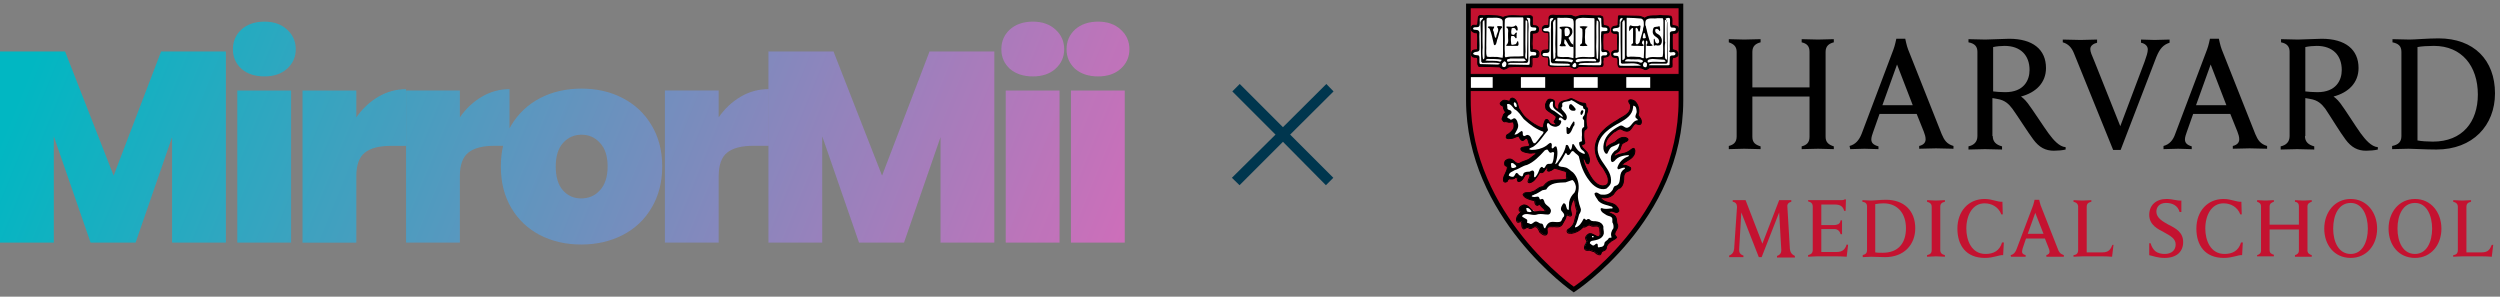 <svg width="573" height="68" viewBox="0 0 573 68" fill="none" xmlns="http://www.w3.org/2000/svg">
<rect x="0" y="0" width="573" height="68" fill="#808080" stroke="none"/>
<g opacity="0.99">
<path d="M133.287 20.309C136.81 20.309 139.956 21.034 142.724 22.484C145.533 23.934 147.735 26.005 149.329 28.698C150.965 31.391 151.782 34.54 151.782 38.145C151.782 41.749 150.965 44.918 149.329 47.652C147.735 50.345 145.533 52.417 142.724 53.867C139.914 55.317 136.747 56.042 133.225 56.042C129.702 56.042 126.535 55.317 123.726 53.867C120.958 52.417 118.777 50.345 117.184 47.652C115.59 44.959 114.793 41.79 114.793 38.145C114.793 36.47 114.967 34.894 115.312 33.416H113.327C110.643 33.416 108.652 33.934 107.352 34.97C106.052 36.005 105.401 37.807 105.401 40.376V55.602H93.071V20.738L105.401 20.738V26.891C106.785 24.902 108.463 23.328 110.434 22.168C112.405 21.008 114.523 20.428 116.787 20.428V29.413C116.914 29.172 117.045 28.933 117.184 28.698C118.819 26.006 121.021 23.934 123.788 22.484C126.598 21.034 129.764 20.309 133.287 20.309ZM93.053 33.431H89.593C86.909 33.431 84.916 33.949 83.616 34.984C82.316 36.02 81.666 37.822 81.666 40.391V55.616H69.337V20.753H81.666V26.905C83.05 24.917 84.728 23.343 86.699 22.183C88.67 21.023 90.788 20.442 93.053 20.442V33.431ZM66.719 55.608H54.39L54.39 20.745H66.719V55.608ZM242.845 55.608H230.515V20.745H242.845V55.608ZM257.791 55.608H245.461V20.745H257.791V55.608ZM26.044 40.252L36.927 11.79L51.773 11.79L51.773 55.602H39.443L39.443 31.428L31.076 55.602L20.76 55.602L12.33 31.241L12.33 55.602H0L0 11.79L14.909 11.79L26.044 40.252ZM176.11 33.416H172.65C169.966 33.416 167.974 33.934 166.674 34.97C165.374 36.005 164.724 37.807 164.724 40.376V55.602H152.394V20.738L164.724 20.738V26.891C166.107 24.902 167.785 23.328 169.756 22.168C171.727 21.008 173.846 20.428 176.11 20.428V33.416ZM202.169 40.252L213.052 11.79L227.898 11.79V55.602H215.568V31.428L207.201 55.602H196.885L188.455 31.241V55.602H176.125V11.79H191.034L202.169 40.252ZM133.287 30.873C131.61 30.873 130.205 31.495 129.073 32.738C127.941 33.981 127.374 35.783 127.374 38.145C127.374 40.547 127.919 42.37 129.01 43.613C130.1 44.856 131.505 45.477 133.225 45.477C134.944 45.477 136.37 44.856 137.502 43.613C138.676 42.329 139.264 40.506 139.264 38.145C139.264 35.783 138.676 33.981 137.502 32.738C136.37 31.495 134.965 30.873 133.287 30.873ZM60.617 4.96C62.756 4.96 64.475 5.561 65.775 6.763C67.117 7.964 67.788 9.476 67.788 11.299C67.788 13.08 67.117 14.572 65.775 15.773C64.475 16.933 62.756 17.514 60.617 17.514C58.437 17.514 56.675 16.933 55.333 15.773C54.033 14.572 53.383 13.08 53.383 11.299C53.383 9.476 54.033 7.964 55.333 6.763C56.675 5.561 58.436 4.96 60.617 4.96ZM236.742 4.96C238.881 4.96 240.6 5.561 241.9 6.763C243.242 7.964 243.914 9.476 243.914 11.299C243.914 13.08 243.242 14.572 241.9 15.773C240.6 16.933 238.881 17.514 236.742 17.514C234.561 17.514 232.8 16.933 231.458 15.773C230.158 14.572 229.508 13.08 229.508 11.299C229.508 9.476 230.158 7.964 231.458 6.763C232.8 5.561 234.561 4.96 236.742 4.96ZM251.688 4.96C253.827 4.96 255.548 5.561 256.848 6.763C258.189 7.964 258.86 9.476 258.86 11.299C258.86 13.08 258.19 14.572 256.848 15.773C255.548 16.933 253.827 17.514 251.688 17.514C249.508 17.514 247.746 16.933 246.404 15.773C245.104 14.572 244.454 13.08 244.454 11.299C244.454 9.476 245.104 7.964 246.404 6.763C247.746 5.561 249.508 4.96 251.688 4.96Z" fill="url(#paint0_linear_3512_27736)"/>
</g>
<path d="M475.327 12.15C474.836 10.971 474.099 10.064 472.789 9.702V9.067C473.608 9.067 476.228 9.158 476.883 9.158C477.456 9.158 479.83 9.067 480.649 9.067V9.792C479.912 9.974 479.094 10.427 479.094 11.243C479.094 11.878 479.421 12.603 480.076 14.144L485.971 28.923L491.538 14.144C491.947 12.966 492.275 12.059 492.275 11.334C492.275 10.518 491.62 9.974 490.719 9.792V9.067C491.456 9.067 493.257 9.158 493.83 9.158C494.322 9.158 496.45 9.067 497.269 9.067V9.792C495.877 10.246 495.058 11.062 494.24 13.056L486.053 34.363H484.333L475.327 12.15Z" fill="black"/>
<path d="M396.24 33.456C397.304 33.184 398.041 32.64 398.041 31.28V11.877C398.041 10.608 397.304 10.064 396.24 9.701V8.976C396.813 8.976 399.187 9.067 399.76 9.067C400.415 9.067 402.953 8.976 403.526 8.976V9.701C402.462 9.973 401.643 10.517 401.643 11.877V20.037H414.743V11.877C414.743 10.517 414.088 9.973 412.941 9.701V8.976C413.515 8.976 415.971 9.067 416.708 9.067C417.281 9.067 419.737 8.976 420.31 8.976V9.701C419.246 9.973 418.427 10.517 418.427 11.877V31.371C418.427 32.64 419.164 33.184 420.31 33.547V34.181C419.737 34.181 417.281 34.091 416.708 34.091C416.053 34.091 413.515 34.181 412.941 34.181V33.547C414.006 33.275 414.743 32.731 414.743 31.371V22.123H401.643V31.371C401.643 32.731 402.38 33.184 403.526 33.547V34.181C402.953 34.181 400.415 34.091 399.76 34.091C399.187 34.091 396.731 34.181 396.24 34.181V33.456ZM423.912 33.456C425.304 33.093 426.123 32.096 426.696 30.645L433.982 11.333C434.31 10.517 434.637 8.885 434.637 8.885H436.684C436.684 8.885 437.012 10.517 437.339 11.333L445.035 30.736C445.608 32.096 446.181 33.003 447.737 33.456V34.091C446.918 34.091 444.298 34 443.725 34C443.152 34 440.696 34.091 439.877 34.091V33.456C441.023 33.184 441.351 32.549 441.351 31.915C441.351 31.371 441.187 30.827 440.941 30.192L439.304 26.112H430.789L429.316 30.283C429.152 30.736 428.906 31.461 428.906 31.915C428.906 32.64 429.234 33.184 430.544 33.547V34.181C429.807 34.181 427.842 34.091 427.351 34.091L424.076 34.181L423.912 33.456ZM438.403 24.117L434.801 14.779L431.444 24.117H438.403ZM423.912 33.456C425.304 33.093 426.123 32.096 426.696 30.645L433.982 11.333C434.31 10.517 434.637 8.885 434.637 8.885H436.684C436.684 8.885 437.012 10.517 437.339 11.333L445.035 30.736C445.608 32.096 446.181 33.003 447.737 33.456V34.091C446.918 34.091 444.298 34 443.725 34C443.152 34 440.696 34.091 439.877 34.091V33.456C441.023 33.184 441.351 32.549 441.351 31.915C441.351 31.371 441.187 30.827 440.941 30.192L439.304 26.112H430.789L429.316 30.283C429.152 30.736 428.906 31.461 428.906 31.915C428.906 32.64 429.234 33.184 430.544 33.547V34.181C429.807 34.181 427.842 34.091 427.351 34.091L424.076 34.181L423.912 33.456ZM438.403 24.117L434.801 14.779L431.444 24.117H438.403ZM495.877 33.456C497.269 33.093 498.088 32.096 498.579 30.645L505.865 11.333C506.193 10.517 506.52 8.885 506.52 8.885H508.567C508.567 8.885 508.895 10.517 509.222 11.333L516.918 30.736C517.491 32.096 518.064 33.003 519.62 33.456V34.091C518.801 34.091 516.181 34 515.608 34C515.035 34 512.579 34.091 511.76 34.091V33.456C512.906 33.184 513.234 32.549 513.234 31.915C513.234 31.371 513.07 30.827 512.825 30.192L511.187 26.112H502.672L501.199 30.283C501.035 30.736 500.789 31.461 500.789 31.915C500.789 32.64 501.117 33.184 502.345 33.547V34.181C501.608 34.181 499.643 34.091 499.234 34.091L495.877 34.181V33.456ZM510.287 24.117L506.684 14.779L503.327 24.117H510.287ZM548.275 33.456C549.667 33.184 550.403 32.549 550.403 31.189V11.877C550.403 10.517 549.667 9.973 548.357 9.701V8.976C549.094 8.976 551.632 9.067 552.287 9.067C553.433 9.067 556.544 8.795 558.918 8.795C567.023 8.795 571.854 13.781 571.854 21.397C571.854 28.741 566.778 34.272 558.427 34.272C556.053 34.272 553.105 34.091 552.041 34.091C551.386 34.091 549.012 34.181 548.275 34.181V33.456ZM554.088 32.187C554.906 32.368 556.462 32.459 557.608 32.459C564.403 32.459 567.924 27.925 567.924 21.669C567.924 15.141 564.24 10.517 557.854 10.517C556.544 10.517 554.906 10.608 554.088 10.789V32.187Z" fill="black"/>
<path d="M456.743 31.189C456.743 32.459 457.48 33.184 458.871 33.547V34.272C458.134 34.272 455.678 34.181 454.942 34.181C454.368 34.181 451.912 34.272 451.175 34.272V33.547C452.403 33.275 453.222 32.55 453.222 31.189V11.877C453.222 10.699 452.649 9.973 451.175 9.701V8.976C451.912 8.976 454.287 9.067 455.023 9.067C456.17 9.067 459.281 8.886 460.509 8.886C465.912 8.886 468.942 11.334 468.942 15.595C468.942 18.95 466.649 21.216 463.211 22.123C463.211 22.123 464.029 22.667 464.766 23.664C465.749 24.933 468.45 29.104 469.515 30.555C470.579 32.005 471.971 33.638 473.444 33.728V34.272C472.708 34.453 471.643 34.544 470.743 34.544C468.86 34.544 467.386 33.819 465.994 31.915C464.766 30.283 462.556 26.747 461.246 24.933C460.427 23.846 459.526 22.939 457.725 22.667C457.398 22.576 457.07 22.576 456.661 22.485V31.189H456.743ZM456.743 20.944C457.48 21.035 458.544 21.125 459.608 21.125C463.865 21.125 465.175 18.405 465.175 16.048C465.175 12.694 463.129 10.518 459.444 10.518C458.708 10.518 457.561 10.608 456.825 10.79V20.944H456.743Z" fill="black"/>
<path d="M528.298 31.189C528.298 32.459 529.035 33.184 530.427 33.547V34.272C529.69 34.272 527.234 34.181 526.497 34.181C525.924 34.181 523.468 34.272 522.731 34.272V33.547C523.959 33.275 524.778 32.55 524.778 31.189V11.877C524.778 10.699 524.205 9.973 522.813 9.701V8.976C523.55 8.976 525.924 9.067 526.661 9.067C527.807 9.067 530.918 8.886 532.146 8.886C537.55 8.886 540.579 11.334 540.579 15.595C540.579 18.95 538.287 21.216 534.848 22.123C534.848 22.123 535.667 22.667 536.403 23.664C537.386 24.933 540.006 29.104 541.07 30.555C542.134 32.005 543.526 33.638 545 33.728V34.272C544.263 34.453 543.199 34.544 542.298 34.544C540.415 34.544 538.941 33.819 537.55 31.915C536.322 30.283 534.193 26.747 532.965 24.933C532.146 23.846 531.246 22.939 529.444 22.667C529.117 22.576 528.789 22.576 528.38 22.485V31.189H528.298ZM528.298 20.944C529.035 21.035 530.099 21.125 531.164 21.125C535.421 21.125 536.731 18.405 536.731 16.048C536.731 12.694 534.684 10.518 531 10.518C530.263 10.518 529.117 10.608 528.38 10.79V20.944H528.298Z" fill="black"/>
<path d="M492.602 55.76H492.93C493.094 56.486 493.503 57.12 493.994 57.574C494.567 58.027 495.386 58.208 496.123 58.208C497.678 58.208 498.661 57.392 498.661 56.032C498.661 54.672 497.433 54.038 495.959 53.221C494.813 52.587 492.602 51.68 492.602 49.232C492.602 47.056 494.158 45.605 496.532 45.605C498.088 45.605 498.906 46.059 499.971 45.968V48.597H499.561C499.152 47.056 497.842 46.512 496.45 46.512C494.895 46.512 494.24 47.51 494.24 48.507C494.24 49.958 495.713 50.773 497.023 51.499C498.661 52.315 500.38 53.221 500.38 55.488C500.38 57.664 498.906 59.115 496.123 59.115C494.485 59.115 493.503 58.661 492.602 58.48V55.76Z" fill="#C41230"/>
<path d="M517.327 58.48C517.9 58.299 518.228 58.027 518.228 57.392V47.328C518.228 46.693 517.9 46.421 517.327 46.24V45.877C517.573 45.877 518.883 45.968 519.21 45.968C519.538 45.968 520.848 45.877 521.175 45.877V46.24C520.602 46.421 520.193 46.693 520.193 47.328V51.499H526.906V47.328C526.906 46.603 526.579 46.331 526.006 46.24V45.877C526.333 45.877 527.561 45.968 527.971 45.968C528.298 45.968 529.526 45.877 529.854 45.877V46.24C529.281 46.421 528.871 46.693 528.871 47.328V57.392C528.871 58.027 529.281 58.299 529.854 58.48V58.843C529.608 58.843 528.298 58.843 527.971 58.843C527.643 58.843 526.333 58.843 526.006 58.843V58.48C526.579 58.299 526.906 58.027 526.906 57.392V52.587H520.193V57.301C520.193 58.027 520.602 58.208 521.175 58.389V58.752C520.93 58.752 519.538 58.752 519.21 58.752C518.883 58.752 517.655 58.752 517.327 58.752V58.48Z" fill="#C41230"/>
<path d="M514.053 55.579L513.889 58.48C512.988 58.389 511.76 59.115 509.713 59.115C505.374 59.115 503.409 56.214 503.409 52.406C503.409 48.416 505.947 45.605 509.632 45.605C511.433 45.605 512.579 46.331 513.725 46.24L513.807 49.142H513.479C512.825 47.419 511.269 46.603 509.632 46.603C506.93 46.603 505.456 49.232 505.456 52.406C505.456 55.035 506.602 58.208 509.877 58.208C511.678 58.208 513.07 57.483 513.643 55.579H514.053Z" fill="#C41230"/>
<path d="M532.719 52.406C532.719 48.688 535.094 45.605 538.778 45.605C542.462 45.605 544.836 48.688 544.836 52.406C544.836 56.123 542.462 59.115 538.778 59.115C535.012 59.115 532.719 56.123 532.719 52.406ZM542.708 52.406C542.708 49.413 541.479 46.512 538.778 46.512C535.994 46.512 534.766 49.323 534.766 52.406C534.766 55.398 535.994 58.208 538.778 58.208C541.479 58.208 542.708 55.398 542.708 52.406Z" fill="#C41230"/>
<path d="M547.456 52.406C547.456 48.688 549.83 45.605 553.515 45.605C557.199 45.605 559.573 48.688 559.573 52.406C559.573 56.123 557.199 59.115 553.515 59.115C549.748 59.115 547.456 56.123 547.456 52.406ZM557.444 52.406C557.444 49.413 556.216 46.512 553.515 46.512C550.731 46.512 549.503 49.323 549.503 52.406C549.503 55.398 550.731 58.208 553.515 58.208C556.216 58.208 557.444 55.398 557.444 52.406Z" fill="#C41230"/>
<path d="M414.579 45.877H421.947C422.193 45.877 422.602 45.877 422.766 45.696H423.094L423.012 48.325H422.684C422.439 47.509 422.029 46.875 420.556 46.875H417.444V51.589C417.444 51.589 419.819 51.589 419.982 51.589C420.31 51.589 420.801 51.589 420.965 51.499C421.538 51.408 421.784 51.045 421.865 50.501H422.193C422.193 50.864 422.193 51.771 422.193 52.043C422.193 52.315 422.193 53.221 422.193 53.675H421.865C421.702 53.131 421.456 52.768 420.965 52.587C420.801 52.496 420.31 52.496 419.982 52.496C419.819 52.496 417.444 52.496 417.444 52.496V57.755H420.965C422.439 57.755 422.93 57.029 423.257 56.032L423.585 56.123L423.257 58.843C422.111 58.752 421.456 58.752 420.228 58.752H416.462C416.134 58.752 414.825 58.843 414.415 58.843V58.48C415.07 58.299 415.479 58.027 415.479 57.301V47.328C415.479 46.693 415.152 46.331 414.415 46.149V45.877H414.579Z" fill="#C41230"/>
<path d="M442.743 47.419C442.743 46.784 442.415 46.421 441.678 46.24V45.877C442.088 45.877 443.398 45.968 443.725 45.968C444.053 45.968 445.363 45.877 445.772 45.877V46.24C445.035 46.421 444.708 46.693 444.708 47.419V57.301C444.708 57.936 445.035 58.299 445.772 58.48V58.843C445.363 58.843 444.134 58.752 443.725 58.752C443.398 58.752 442.088 58.843 441.678 58.843V58.48C442.415 58.299 442.743 58.027 442.743 57.301V47.419Z" fill="#C41230"/>
<path d="M460.836 58.48C461.573 58.299 461.982 57.755 462.228 57.029L465.994 47.056C466.158 46.603 466.322 45.787 466.322 45.787H467.386C467.386 45.787 467.55 46.603 467.713 47.056L471.643 57.029C471.889 57.755 472.216 58.208 473.035 58.48V58.843C472.626 58.843 471.234 58.843 470.988 58.843C470.661 58.843 469.433 58.843 469.023 58.843V58.48C469.596 58.299 469.76 58.027 469.76 57.664C469.76 57.392 469.678 57.12 469.515 56.758L468.696 54.672H464.357L463.62 56.848C463.538 57.12 463.456 57.483 463.456 57.664C463.456 58.027 463.62 58.299 464.275 58.48V58.843C463.865 58.843 462.883 58.843 462.637 58.843H460.918L460.836 58.48ZM468.368 53.584L466.485 48.779L464.766 53.584H468.368Z" fill="#C41230"/>
<path d="M459.281 55.579L459.117 58.48C458.216 58.389 456.988 59.115 454.941 59.115C450.602 59.115 448.637 56.214 448.637 52.406C448.637 48.416 451.175 45.605 454.86 45.605C456.661 45.605 457.807 46.331 458.953 46.24L459.035 49.142H458.708C458.053 47.419 456.497 46.603 454.86 46.603C452.158 46.603 450.684 49.232 450.684 52.406C450.684 55.035 451.83 58.208 455.105 58.208C456.906 58.208 458.298 57.483 458.871 55.579H459.281Z" fill="#C41230"/>
<path d="M484.17 56.123C483.76 57.12 483.351 57.845 481.877 57.845H478.275V47.419C478.275 46.693 478.602 46.421 479.339 46.24V45.877C478.93 45.877 477.62 45.968 477.292 45.968C476.965 45.968 475.655 45.877 475.246 45.877V46.24C475.982 46.421 476.31 46.784 476.31 47.419V57.301C476.31 58.027 475.982 58.389 475.246 58.48V58.843C475.655 58.843 476.965 58.752 477.292 58.752H481.058C482.287 58.752 483.023 58.752 484.088 58.843L484.415 56.123H484.17Z" fill="#C41230"/>
<path d="M571.117 56.123C570.708 57.12 570.298 57.845 568.824 57.845H565.304V47.419C565.304 46.693 565.632 46.421 566.368 46.24V45.877C565.959 45.877 564.649 45.968 564.322 45.968C563.994 45.968 562.684 45.877 562.275 45.877V46.24C563.012 46.421 563.339 46.784 563.339 47.419V57.301C563.339 58.027 563.012 58.389 562.275 58.48V58.843C562.684 58.843 563.994 58.752 564.322 58.752H568.088C569.316 58.752 570.053 58.752 571.117 58.843L571.444 56.123H571.117Z" fill="#C41230"/>
<path d="M426.86 58.48C427.596 58.299 427.924 58.027 427.924 57.301V47.328C427.924 46.603 427.515 46.331 426.86 46.24V45.877C427.269 45.877 428.579 45.968 428.906 45.968C429.48 45.968 431.035 45.787 432.263 45.787C436.439 45.787 438.977 48.325 438.977 52.315C438.977 56.123 436.357 58.934 432.099 58.934C430.871 58.934 429.48 58.843 428.906 58.843C428.579 58.843 427.351 58.934 426.941 58.934V58.48H426.86ZM429.807 57.846C430.216 57.936 430.953 57.936 431.526 57.936C435.047 57.936 436.848 55.76 436.848 52.315C436.848 48.96 434.965 46.603 431.69 46.603C431.035 46.603 430.298 46.694 429.807 46.784V57.846Z" fill="#C41230"/>
<path d="M410.24 57.029L409.667 47.419C409.585 46.784 409.912 46.421 410.567 46.24V45.877C410.076 45.877 409.339 45.877 409.012 45.877C408.766 45.877 408.193 45.877 407.784 45.877L403.936 55.851L400.088 45.877C399.678 45.877 399.105 45.877 398.778 45.877C398.532 45.877 397.631 45.877 397.14 45.877V46.24C397.795 46.331 398.123 46.784 398.123 47.419L397.468 57.029C397.386 57.755 397.058 58.299 396.322 58.571V58.933H397.959C398.205 58.933 399.187 58.933 399.596 58.933V58.571C398.778 58.299 398.614 57.845 398.614 57.211L399.105 48.688L403.117 58.933H403.772L407.784 48.688L408.275 57.301C408.275 57.845 408.111 58.389 407.292 58.661V59.024C407.702 59.024 409.093 59.024 409.339 59.024H411.386V58.661C410.649 58.299 410.322 57.845 410.24 57.029Z" fill="#C41230"/>
<path d="M360.708 1.36H336.31L336.228 22.939C336.228 49.413 360.216 66.277 360.462 66.459L360.544 66.549C360.626 66.549 360.789 66.459 360.789 66.459C364.883 63.467 385.187 47.509 385.187 23.12V1.451C385.105 1.36 360.708 1.36 360.708 1.36ZM385.023 20.491H336.719V17.408H385.023V20.491Z" fill="#C41230"/>
<path d="M344.497 3.989C346.134 3.264 347.936 3.808 349.737 3.627C350.228 3.717 350.883 3.355 351.21 3.899C351.21 4.443 351.21 4.987 351.21 5.621C351.374 6.075 351.947 5.803 352.193 5.984C352.357 6.075 352.52 6.165 352.602 6.437C352.684 6.709 352.602 6.981 352.52 7.253C352.193 7.616 351.784 7.525 351.292 7.616L351.129 7.797C351.21 8.885 350.965 9.792 351.129 10.789C351.129 10.971 351.047 11.333 351.292 11.424C351.784 11.424 352.193 11.424 352.52 11.787C352.684 12.059 352.684 12.331 352.602 12.693C352.439 13.781 350.883 12.512 351.047 13.781C351.047 14.235 351.129 14.869 350.965 15.323C349.164 15.323 347.363 15.141 345.725 15.323C345.398 15.595 345.07 15.776 344.579 15.867C344.251 15.776 343.924 15.595 343.678 15.323C342.041 15.232 340.485 15.232 338.93 15.232C338.439 14.779 338.766 13.963 338.602 13.328C338.357 12.965 337.947 13.237 337.62 13.056C337.374 13.056 337.292 12.784 337.21 12.603C337.21 12.24 337.21 11.877 337.456 11.605C337.702 11.424 338.111 11.424 338.439 11.424L338.602 11.243C338.52 10.064 338.766 8.885 338.52 7.616C338.357 7.344 338.029 7.616 337.865 7.435C337.62 7.344 337.292 7.163 337.21 6.8C337.129 6.528 337.129 6.256 337.374 5.984C337.702 5.531 338.357 6.075 338.684 5.621L338.848 3.899C339.094 3.355 339.667 3.627 340.158 3.627C340.977 3.445 341.959 3.627 342.778 3.627C343.433 3.627 344.006 3.808 344.497 3.989Z" fill="black"/>
<path d="M346.708 22.939L346.626 23.301C346.626 23.483 346.462 23.664 346.298 23.573L345.643 23.483C345.398 23.392 345.152 23.301 344.906 23.392C344.825 23.483 344.661 23.573 344.497 23.755C344.579 23.755 344.579 23.845 344.579 23.845C344.743 23.936 345.07 24.027 345.152 24.48C345.152 24.843 345.316 25.115 345.48 25.296L345.561 25.477C345.643 25.568 345.643 25.659 345.643 25.749C345.643 25.84 345.643 25.84 345.561 25.931L345.234 26.384L345.07 26.565C345.07 26.565 344.906 27.019 344.825 27.2C344.906 27.381 344.988 27.472 345.07 27.472C345.398 27.381 345.643 27.472 345.889 27.472L346.38 27.563H346.462H346.626C346.789 27.563 347.117 27.472 347.363 27.653C347.363 27.653 347.608 28.107 347.608 28.197C347.69 28.379 347.69 28.469 347.69 28.651C347.69 28.832 347.69 29.013 347.608 29.195L347.526 29.467C347.526 29.557 347.526 29.648 347.444 29.648C347.035 30.373 346.462 30.917 345.725 31.28C345.807 31.28 345.807 31.28 345.807 31.28C345.807 31.28 345.807 31.28 345.807 31.371C345.889 31.461 346.134 31.461 346.38 31.371H346.544C346.871 31.371 347.117 31.28 347.444 31.099L348.345 30.827C348.509 30.736 348.591 30.917 348.673 31.008C348.836 31.371 349.082 31.643 349.246 31.824C349.246 31.824 349.246 31.824 349.409 31.643C349.573 31.461 349.901 31.189 350.31 31.371C350.31 31.371 350.392 31.371 350.392 31.461C350.719 31.733 350.801 32.096 350.883 32.368C350.965 32.549 350.965 32.821 351.129 32.912C351.211 33.003 351.211 33.093 351.211 33.093V33.184C351.211 33.547 350.883 33.728 350.801 33.728H350.719L350.637 33.819L349.901 34C349.655 34 349.409 34.091 349.246 34.181C349.246 34.181 349.246 34.272 349.327 34.272C349.655 34.453 350.146 34.544 350.637 34.635L350.883 34.725H351.456H352.439C352.602 34.725 352.602 34.816 352.684 34.907C352.766 34.997 352.684 35.179 352.602 35.269L352.439 35.541L352.357 35.632L350.801 36.811C350.719 36.811 349.901 37.173 349.901 37.173L348.673 37.717H348.591C347.854 37.899 347.444 37.445 347.035 37.173C346.789 36.901 346.544 36.72 346.216 36.72C345.971 36.72 345.725 36.811 345.561 36.992C345.48 37.083 345.48 37.173 345.48 37.355C345.48 37.445 345.48 37.445 345.48 37.536H345.561C345.725 37.627 346.053 37.717 346.053 38.171C346.053 38.805 345.807 39.259 345.561 39.712C345.398 40.075 345.152 40.528 345.152 40.891V40.981C345.152 41.072 345.152 41.163 345.234 41.163H345.316H345.398L345.48 40.981C345.561 40.8 345.725 40.528 346.053 40.437H346.134C346.789 40.528 347.117 40.437 347.363 40.165C347.444 40.075 347.526 40.075 347.526 40.075C347.69 40.075 347.936 40.075 348.099 40.256C348.263 40.437 348.345 40.619 348.345 40.8C348.345 40.8 348.345 40.891 348.345 40.981C348.754 40.891 349 40.528 349.327 39.984L349.491 39.712C349.573 39.621 349.655 39.531 349.737 39.531L349.982 39.44C350.31 39.349 350.637 39.168 351.047 39.44C351.129 39.531 351.211 39.621 351.211 39.712C351.211 39.803 351.211 39.893 351.211 39.984C351.211 40.347 351.047 40.619 350.965 40.891C350.965 40.891 350.883 41.072 350.883 41.253C351.456 41.072 351.947 40.528 352.357 39.893L352.602 39.531C352.684 39.349 352.848 38.896 353.339 38.896H353.421C353.667 38.987 353.749 38.896 353.994 38.443L354.485 37.899C354.567 37.808 354.567 37.808 354.731 37.808H354.895C354.977 37.808 355.058 37.808 355.14 37.899C355.222 37.989 355.222 37.989 355.222 38.08V38.624C355.304 38.624 355.55 38.443 355.713 38.443L356.368 37.989C356.45 37.899 356.532 37.899 356.696 37.989L359.152 38.715C359.643 38.896 359.725 39.259 359.725 39.621C359.725 39.712 359.725 39.893 359.725 39.893C359.725 39.984 359.725 40.075 359.725 40.165C359.725 40.256 359.725 40.256 359.807 40.347C359.889 40.437 359.889 40.528 359.889 40.619C359.889 40.709 359.889 40.709 359.889 40.8C359.807 41.072 359.561 41.344 358.906 41.344L357.678 41.435C356.696 41.435 355.713 41.435 354.977 42.16L354.322 42.885C354.24 42.976 354.158 42.976 354.076 42.976C353.585 42.976 353.257 43.248 352.848 43.52C352.52 43.792 352.111 44.064 351.62 44.155C351.292 44.336 350.883 44.336 350.556 44.336C350.228 44.336 350.064 44.336 349.982 44.427C350.31 44.88 350.883 45.061 351.456 45.243C351.538 45.243 351.784 45.333 351.784 45.333C352.029 45.333 352.439 45.333 352.602 45.787C352.602 45.787 352.602 45.877 352.602 45.968C352.602 46.331 352.684 46.512 352.848 46.512H352.93C353.012 46.421 353.339 46.24 353.749 46.512C353.83 46.603 354.322 47.147 354.322 47.147L354.977 47.872C355.058 47.963 355.058 48.144 354.977 48.235C354.731 48.779 354.158 48.688 353.83 48.688H353.585H353.257C352.766 48.779 352.029 48.96 351.538 48.235L351.62 48.325L350.883 48.053C350.474 47.691 350.146 47.328 349.655 47.328C349.164 47.509 348.918 47.691 348.918 47.963L349 48.144L349.246 48.416C349.327 48.507 349.327 48.597 349.327 48.597C349.327 48.597 349.327 48.597 349.327 48.688C349.327 48.779 349.246 48.869 349.164 48.96C348.754 49.232 348.263 49.685 348.263 50.229C348.263 50.32 348.263 50.411 348.263 50.411C348.263 50.411 348.263 50.411 348.263 50.501C348.345 50.501 348.427 50.411 348.427 50.411C348.591 50.32 348.918 50.229 349.246 50.411C349.327 50.501 349.409 50.592 349.409 50.683V51.136C349.409 51.589 349.491 51.771 349.573 51.952C349.655 51.952 349.737 51.861 349.737 51.861C349.982 51.68 350.474 51.499 350.965 51.861C351.047 51.861 351.211 51.861 351.456 51.68L351.947 51.408C352.029 51.408 352.029 51.408 352.029 51.408C352.848 51.408 353.257 52.224 353.421 52.768C353.83 53.131 354.158 53.312 354.404 53.221V53.131C354.404 53.04 354.404 52.949 354.404 52.768C354.404 52.677 354.322 52.496 354.322 52.315C354.322 51.952 354.404 51.589 354.895 51.408C354.977 51.408 355.713 51.317 355.713 51.317H356.205H356.287C357.023 51.408 357.596 51.408 357.842 50.864C357.842 50.864 358.415 49.867 358.497 49.685C358.497 49.595 358.579 49.051 358.579 49.051C358.579 48.869 358.661 48.779 358.825 48.779C359.07 48.688 359.398 48.779 359.561 48.869C359.561 48.869 359.643 48.869 359.725 48.96C359.561 48.507 359.48 48.053 359.48 47.6C359.48 47.328 359.48 47.147 359.561 46.875C359.725 46.24 359.971 45.696 360.298 45.243C360.38 45.152 360.544 45.061 360.708 45.152L360.871 45.243C360.953 45.333 361.035 45.424 361.117 45.515L361.281 46.421C361.363 46.965 361.444 47.509 361.69 48.053C361.69 48.144 361.772 48.144 361.69 48.235L361.363 49.504L361.117 50.501C360.871 51.499 360.298 52.224 359.48 52.677V52.768C359.48 52.768 359.643 52.768 359.807 52.768C359.807 52.768 360.053 52.768 360.134 52.768C361.035 52.677 361.854 52.133 362.509 51.408C362.591 51.317 362.754 51.227 362.836 51.317C363 51.408 363.164 51.317 363.409 51.136C363.655 50.955 364.146 50.683 364.637 51.045C364.801 51.227 365.129 51.227 365.456 51.136C365.947 51.136 366.766 51.045 366.93 52.043V52.224V52.677C367.012 53.131 367.094 54.037 366.193 54.309C366.111 54.309 366.111 54.309 366.029 54.309L365.129 53.947C364.392 53.584 364.064 53.493 363.737 53.947C363.655 54.037 363.573 54.219 363.573 54.309C363.655 54.581 363.982 55.125 363.573 55.579C363.327 56.032 363.164 56.304 363.327 56.667C363.327 56.667 363.409 56.757 363.655 56.667C363.982 56.485 364.392 56.667 364.719 56.757L365.129 56.939C365.211 56.939 365.292 57.029 365.292 57.029L365.456 57.12C365.784 57.392 366.029 57.573 366.357 57.664V57.573L366.52 57.12C366.602 57.029 367.094 56.757 367.094 56.757C367.421 56.576 367.503 56.576 367.503 56.395C367.585 55.76 367.994 55.125 368.567 54.763C368.649 54.763 368.731 54.672 368.813 54.672C368.977 54.672 369.386 54.491 369.55 54.309V54.219L369.386 54.037C369.304 53.947 369.304 53.856 369.222 53.856C369.222 53.765 369.222 53.675 369.222 53.584C369.222 53.131 369.468 52.768 369.632 52.405C369.795 52.133 369.877 51.861 369.877 51.68C369.877 51.589 369.877 51.499 369.795 51.317C369.795 51.227 369.713 51.227 369.713 51.227L369.632 50.592C369.55 50.139 369.55 49.867 369.304 49.595L368.649 49.232L368.403 48.96C368.24 48.869 368.24 48.779 368.24 48.597C368.24 48.235 368.403 48.053 368.813 47.963H368.895C369.304 47.781 369.713 47.963 370.041 48.144C370.368 48.235 370.45 48.235 370.532 48.235C370.45 47.963 370.205 47.691 370.041 47.419C369.632 47.147 369.14 46.965 368.649 46.875C367.83 46.693 367.012 46.421 366.52 45.605C366.439 45.515 366.439 45.424 366.439 45.333C366.439 45.243 366.439 45.152 366.52 45.061L366.602 44.971C366.684 44.88 366.848 44.88 366.93 44.88C367.912 45.152 368.895 44.88 369.55 44.245C369.959 43.701 370.45 42.976 371.187 42.704C371.76 42.251 371.842 41.435 371.842 40.437C371.842 39.893 372.088 39.531 372.415 39.168L373.152 38.805C373.398 38.715 373.48 38.715 373.48 38.624C373.07 38.443 372.579 38.171 372.17 38.261C372.088 38.261 372.006 38.261 371.924 38.171C371.678 38.08 371.678 37.899 371.596 37.717V37.627C371.596 37.355 371.76 37.173 371.924 37.083L372.006 36.992L372.088 36.901L372.825 36.448C373.807 35.813 374.462 35.451 374.462 34.544V34.453C374.38 34.544 374.216 34.544 374.134 34.725L373.48 35.088C372.988 35.36 372.415 35.541 371.924 35.632C371.351 35.723 370.86 35.904 370.45 36.176C370.368 36.176 370.368 36.267 370.287 36.267C370.123 36.267 369.877 36.176 369.877 35.904C369.877 35.813 369.877 35.723 369.877 35.632C369.877 35.451 369.959 35.269 370.041 35.179C370.205 34.907 370.45 34.725 370.696 34.635C371.023 34.453 371.187 34.363 371.269 34.091L371.351 33.819C371.515 33.365 371.678 32.731 372.251 32.459C372.333 32.459 372.743 32.187 372.743 32.187C372.825 32.187 372.906 32.096 372.906 32.096C372.906 32.096 372.906 32.096 372.825 32.005C372.006 31.733 371.187 32.459 370.696 32.912L370.614 33.003L370.205 33.093C369.632 33.365 369.058 33.637 368.731 34.091C368.731 34.181 368.649 34.181 368.567 34.181C368.403 34.272 368.24 34.181 368.076 34.091C367.912 34 367.83 33.819 367.83 33.637C367.667 32.187 368.731 31.099 369.55 30.283L369.713 30.101L369.877 30.011L370.368 29.739C370.778 29.467 371.269 29.104 371.924 29.467C372.415 29.739 372.825 29.92 373.234 29.829C373.48 29.739 373.643 29.467 373.889 29.104C374.053 28.832 374.298 28.469 374.626 28.197C374.953 28.016 375.281 28.197 375.526 28.197C375.608 28.197 375.854 28.288 375.854 28.288L375.936 28.197V28.107C375.936 27.835 375.772 27.563 375.526 27.2L375.199 26.747C375.117 26.656 375.117 26.656 375.117 26.565C375.117 26.475 375.117 26.475 375.117 26.384C375.199 26.112 375.281 25.84 375.281 25.477C375.281 24.752 375.035 24.117 374.544 23.664C374.38 23.573 374.053 23.392 373.725 23.392C373.725 23.483 373.807 23.573 373.807 23.573L374.134 24.299C374.134 24.389 374.134 24.48 374.134 24.571C374.134 26.203 372.906 26.928 371.842 27.472L370.942 28.016C368.895 29.195 366.193 31.008 366.029 34C366.029 35.541 366.602 36.992 367.749 38.261C367.749 38.261 367.749 38.352 367.83 38.352L368.24 38.987C368.649 39.712 369.14 40.437 369.14 41.435C369.14 41.616 369.14 41.888 369.058 42.16C368.731 43.067 367.749 43.067 367.421 43.067C365.374 42.885 364.31 40.619 363.491 38.987L363.327 38.715L363.164 38.352C362.918 37.808 362.673 37.264 362.673 36.629C362.673 36.539 362.673 36.357 362.754 36.357C362.836 36.267 363.082 35.995 363.491 36.267C363.573 36.267 363.901 36.901 363.901 36.901C363.982 36.992 363.982 37.083 363.982 37.173C363.982 37.083 364.064 36.992 364.064 36.811C364.064 36.448 363.901 35.995 363.737 35.541L363.655 35.451C363.573 35.269 363.327 34.997 363.082 34.816C362.754 34.544 362.427 34.181 362.263 33.728V33.637C362.263 33.637 362.263 33.637 362.263 33.547C362.263 33.003 362.673 32.912 362.836 32.821H362.918C362.754 32.277 362.673 31.643 362.673 31.008C362.673 30.736 362.673 30.373 362.754 30.101L363.246 29.557C363.409 29.467 363.409 29.467 363.409 29.376C363.246 28.741 363.246 28.016 363.246 27.381C363.246 27.109 363.246 26.837 363.246 26.565C363.246 26.475 363.409 25.931 363.409 25.931C363.491 25.659 363.573 25.477 363.573 25.296C363.573 25.205 363.573 25.205 363.573 25.115C363.246 24.933 363.164 24.48 363.164 24.299V24.117C363.246 24.117 363.246 24.117 363.246 24.117C362.427 24.117 361.69 23.755 361.035 23.392L360.38 23.029C360.216 22.939 360.053 23.029 359.807 23.211L359.398 23.392L358.988 23.483C358.579 23.573 358.17 23.664 357.924 23.936C357.76 24.117 357.76 24.389 357.76 24.752V25.024V25.115C357.678 25.387 357.515 25.477 357.433 25.477C357.187 25.568 357.023 25.477 356.86 25.387H356.778C356.123 25.024 355.877 24.299 356.041 23.573C356.041 23.483 355.959 23.301 355.959 23.301C355.795 23.211 355.468 23.12 355.222 23.211C355.058 23.301 354.895 23.483 354.813 23.936C354.813 23.936 354.731 24.027 354.731 24.117V24.208C354.731 24.48 354.813 24.752 354.895 24.843C355.14 25.115 355.55 25.387 356.041 25.659L357.105 26.293C357.187 26.384 357.187 26.384 357.187 26.475C357.187 26.565 357.269 26.747 357.269 26.837C357.269 27.291 357.105 27.563 356.942 27.835C357.023 27.925 357.269 28.107 357.269 28.469C357.269 28.56 357.269 28.56 357.269 28.651C357.269 28.832 357.105 28.923 357.023 28.923C356.368 29.104 355.795 28.923 355.304 28.56L354.977 28.107C354.895 27.925 354.813 27.835 354.731 27.835C354.731 27.835 354.649 28.016 354.649 28.107L354.485 28.469C354.485 28.379 354.485 28.741 354.485 28.741C354.485 29.013 354.404 29.376 354.158 29.648C354.076 29.739 353.994 29.739 353.912 29.739H353.585C352.275 29.285 351.129 28.56 349.819 27.472C349.246 27.019 348.836 26.384 348.427 25.749L348.099 25.296L348.018 25.205L347.936 24.752C347.69 23.845 347.526 23.301 346.953 23.12C346.789 22.939 346.708 22.939 346.708 22.939ZM356.778 28.107C356.86 28.016 356.86 28.016 356.86 27.925C356.86 27.925 356.778 28.016 356.778 28.107ZM363.082 32.912C363.164 32.912 363.164 32.912 363.082 32.912ZM355.386 38.987C355.386 38.896 355.386 38.896 355.386 38.987Z" fill="white"/>
<path d="M336.556 22.939C336.556 16.592 336.556 9.611 336.556 1.36H385.269C385.269 1.36 385.269 4.533 385.269 23.029C385.269 50.32 360.708 66.368 360.708 66.368C360.708 66.368 336.556 49.595 336.556 22.939Z" stroke="black" stroke-width="1.071"/>
<path d="M370.532 54.4C370.368 54.219 370.205 53.947 370.123 53.856C369.959 52.859 371.269 52.224 370.614 51.227C370.45 50.592 370.614 49.867 370.041 49.413C369.632 49.051 369.14 48.96 368.731 48.688C368.731 48.416 369.058 48.507 369.14 48.416C369.877 48.235 370.45 49.141 371.023 48.416C371.105 47.872 370.614 47.419 370.286 47.056C369.222 46.24 367.667 46.603 366.848 45.333L366.93 45.243C367.912 45.515 369.058 45.243 369.795 44.517C370.205 43.883 370.696 43.248 371.351 43.067C372.088 42.432 372.17 41.435 372.17 40.528C372.17 40.165 372.333 39.803 372.579 39.531C372.988 39.168 373.971 39.259 373.725 38.443C373.152 38.08 372.579 37.808 372.006 37.899C371.678 37.717 372.088 37.445 372.17 37.355C373.152 36.629 374.789 36.176 374.708 34.453C374.626 34.272 374.626 34 374.38 34C373.971 34.091 373.643 34.544 373.234 34.725C372.251 35.36 371.105 35.179 370.123 35.813C369.959 35.813 369.959 35.541 370.041 35.451C370.368 34.907 371.105 34.907 371.351 34.181C371.515 33.637 371.596 32.912 372.17 32.731C372.497 32.459 372.988 32.459 373.152 32.005C373.152 31.733 372.824 31.643 372.661 31.552C371.76 31.28 370.86 31.824 370.205 32.549C369.55 32.912 368.731 33.184 368.24 33.728C368.158 33.728 367.994 33.728 367.994 33.547C367.83 32.096 368.977 31.099 369.877 30.283C370.45 30.101 371.023 29.285 371.678 29.648C372.17 29.92 372.661 30.192 373.234 30.011C373.971 29.739 374.053 28.832 374.708 28.379C375.199 28.197 375.854 29.013 376.181 28.197C376.345 27.381 375.772 26.928 375.444 26.384C375.854 25.296 375.526 24.027 374.708 23.211C374.298 22.939 373.807 22.757 373.398 22.939C373.07 23.392 373.725 23.755 373.725 24.208C373.889 26.203 371.924 26.656 370.696 27.563C368.485 28.832 365.784 30.736 365.62 33.909C365.62 35.632 366.357 37.264 367.421 38.443C367.994 39.531 368.895 40.528 368.567 41.979C368.322 42.523 367.748 42.613 367.257 42.613C365.374 42.432 364.31 40.075 363.491 38.443C363.246 37.808 362.918 37.173 362.836 36.448C362.918 36.357 363 36.357 363.164 36.448C363.491 36.811 363.491 37.627 364.064 37.536C364.555 36.811 364.228 35.904 363.901 35.179C363.573 34.544 362.836 34.181 362.509 33.456C362.509 32.912 363.164 33.275 363.246 32.731C363 31.824 362.918 30.827 363.082 30.011C363.246 29.648 363.737 29.648 363.737 29.195C363.491 28.288 363.491 27.472 363.573 26.475C363.655 25.931 364.064 25.296 363.819 24.752C363.246 24.571 363.737 23.755 363.164 23.664C362.099 23.664 361.281 23.029 360.38 22.667C359.889 22.485 359.561 22.848 359.152 22.939C358.579 23.12 357.924 23.12 357.515 23.573C357.187 23.936 357.269 24.389 357.269 24.933C357.187 25.205 356.941 24.933 356.778 24.933C356.368 24.661 356.205 24.117 356.286 23.573C356.368 23.301 356.286 23.12 356.041 22.939C355.713 22.757 355.304 22.576 354.977 22.757C354.567 22.939 354.403 23.483 354.24 23.936C354.24 24.299 354.24 24.752 354.403 25.024C355.058 25.749 355.959 26.021 356.614 26.656C356.778 27.109 356.45 27.472 356.205 27.835C356.205 28.197 356.696 28.197 356.614 28.56C356.123 28.741 355.632 28.56 355.222 28.197C354.977 27.925 354.895 27.381 354.485 27.381C354.076 27.381 354.076 27.925 353.912 28.197C353.748 28.56 353.912 29.013 353.585 29.285H353.339C352.029 28.832 350.883 28.016 349.737 27.019C349.082 26.475 348.591 25.568 348.099 24.843C347.854 23.936 347.69 22.757 346.708 22.485C346.462 22.485 346.216 22.576 346.134 22.848L346.053 23.211C345.561 23.211 345.07 22.848 344.497 23.029C344.251 23.211 344.006 23.392 343.842 23.664C343.842 24.299 344.497 24.027 344.579 24.571C344.579 25.024 344.906 25.387 345.07 25.749C344.906 26.021 344.661 26.112 344.579 26.384L344.251 27.291C344.415 27.563 344.579 27.925 344.824 27.925C345.234 27.744 345.643 28.107 346.134 28.016C346.462 28.016 346.871 27.744 346.953 28.288C347.117 28.741 346.953 29.104 346.953 29.467C346.544 30.101 345.971 30.645 345.398 30.917C345.234 31.099 345.234 31.371 345.234 31.552C345.479 31.915 345.971 31.733 346.298 31.733C346.953 31.733 347.444 31.28 348.099 31.189C348.263 31.552 348.509 32.005 348.836 32.187C349.327 32.368 349.491 31.552 349.982 31.733C350.392 32.096 350.31 32.731 350.637 33.184C350.637 33.456 350.474 33.456 350.31 33.547C349.737 33.728 349 33.547 348.591 34C348.509 34.272 348.754 34.544 348.918 34.635C349.409 34.907 349.982 34.997 350.555 35.088C351.047 35.179 351.62 34.907 352.111 35.088L351.947 35.36L350.392 36.539C349.655 36.901 348.918 36.992 348.263 37.445C347.281 37.717 346.871 36.357 345.971 36.448C345.561 36.448 345.316 36.629 345.07 36.811C344.824 37.083 344.824 37.445 344.906 37.808C345.07 38.171 345.479 37.989 345.479 38.352C345.479 39.349 344.661 40.075 344.579 41.072C344.579 41.344 344.579 41.616 344.906 41.707C345.07 41.797 345.316 41.707 345.479 41.616C345.643 41.435 345.643 41.072 345.971 40.981C346.544 41.072 347.117 41.072 347.444 40.619C347.608 40.619 347.854 40.8 347.854 40.981C347.854 41.253 347.854 41.525 348.099 41.616C348.918 41.616 349.246 40.709 349.655 40.075C349.982 39.984 350.392 39.712 350.719 39.984C350.883 40.619 350.392 40.981 350.31 41.616C350.31 41.797 350.474 41.888 350.637 41.888C351.62 41.707 352.111 40.8 352.684 39.984C352.766 39.803 352.848 39.531 353.175 39.531C353.912 39.803 354.076 38.805 354.567 38.443H354.731C354.813 38.715 354.649 38.896 354.731 39.077C355.058 39.44 355.386 39.077 355.713 38.987L356.368 38.533C357.187 38.805 358.006 38.987 358.824 39.259C359.479 39.531 358.824 40.347 359.234 40.8C359.152 41.072 358.824 41.163 358.579 41.163C357.187 41.344 355.55 40.981 354.403 42.069L353.748 42.795C352.684 42.795 352.193 43.792 351.21 43.973C350.555 44.427 349.573 43.792 349.164 44.608C349.491 45.333 350.31 45.605 350.965 45.787C351.292 45.968 351.702 45.787 351.865 46.149C351.865 46.512 351.947 46.965 352.357 47.056C352.602 47.147 352.766 46.693 353.094 46.965C353.421 47.509 353.994 47.781 354.24 48.235C353.994 48.688 353.503 48.416 353.094 48.416H353.012C352.439 48.507 351.702 48.779 351.292 48.235C350.719 47.781 350.228 46.965 349.327 46.965C348.836 47.147 348.345 47.328 348.263 47.872C348.181 48.235 348.509 48.325 348.672 48.597C348.099 49.051 347.526 49.685 347.69 50.501C347.772 50.683 347.854 50.864 348.017 50.864C348.345 50.864 348.509 50.592 348.836 50.773C348.918 51.317 348.754 52.133 349.327 52.405C349.737 52.315 350.064 51.771 350.555 52.224C351.047 52.496 351.374 51.952 351.865 51.861C352.52 51.861 352.766 52.587 353.012 53.131C353.421 53.493 353.994 54.037 354.567 53.675C354.977 53.04 354.24 52.315 354.977 51.952C355.386 51.771 355.795 51.952 356.286 51.861C357.023 51.952 357.842 52.043 358.251 51.136L358.906 49.957L359.07 49.232C359.479 49.051 360.053 49.867 360.298 49.141C360.053 48.416 359.971 47.691 360.134 46.965C360.298 46.421 360.462 45.968 360.789 45.605L360.953 45.696C361.117 46.603 361.199 47.419 361.526 48.235C361.444 49.051 361.117 49.776 360.953 50.592C360.789 51.408 360.216 52.133 359.479 52.496C359.316 52.677 359.152 52.859 359.316 53.131C359.479 53.493 359.971 53.312 360.298 53.403C361.281 53.221 362.181 52.768 362.918 51.952C363.655 52.133 363.982 51.227 364.637 51.589C365.292 52.133 366.52 51.136 366.766 52.405C366.684 52.949 367.175 53.947 366.357 54.219C365.538 54.037 364.555 52.859 363.737 53.947C363.573 54.128 363.409 54.4 363.573 54.763C363.737 55.035 363.901 55.307 363.655 55.579C363.409 56.032 363.082 56.576 363.327 57.029C363.491 57.301 363.819 57.301 364.064 57.301C364.555 57.12 364.965 57.573 365.456 57.573C365.865 57.936 366.275 58.389 366.848 58.299C367.094 58.117 367.012 57.845 367.175 57.664C367.503 57.301 368.24 57.392 368.24 56.667C368.322 56.123 368.731 55.669 369.14 55.397C369.304 55.125 370.286 54.853 370.532 54.4Z" fill="black"/>
<path d="M370.532 54.4C370.368 54.219 370.205 53.947 370.123 53.856C369.959 52.859 371.269 52.315 370.614 51.227C370.45 50.592 370.614 49.867 370.041 49.413C369.632 49.051 369.14 48.96 368.731 48.688C368.731 48.416 369.058 48.507 369.14 48.416C369.877 48.235 370.45 49.141 371.023 48.416C371.105 47.872 370.614 47.419 370.286 47.056C369.222 46.24 367.667 46.603 366.848 45.333L366.93 45.243C367.912 45.515 369.058 45.243 369.795 44.517C370.205 43.883 370.696 43.248 371.351 43.067C372.088 42.432 372.17 41.435 372.17 40.528C372.17 40.165 372.333 39.803 372.579 39.531C372.988 39.168 373.971 39.259 373.725 38.443C373.152 38.08 372.579 37.808 372.006 37.899C371.76 37.717 372.088 37.445 372.17 37.355C373.152 36.629 374.789 36.176 374.708 34.453C374.626 34.272 374.626 34 374.38 34C373.971 34.091 373.643 34.544 373.234 34.725C372.251 35.36 371.105 35.179 370.123 35.813C369.959 35.813 369.959 35.541 370.041 35.451C370.368 34.907 371.105 34.907 371.351 34.181C371.515 33.637 371.596 32.912 372.17 32.731C372.497 32.459 372.988 32.459 373.152 32.005C373.152 31.733 372.824 31.643 372.661 31.552C371.76 31.28 370.86 31.824 370.205 32.549C369.55 32.912 368.731 33.184 368.24 33.728C368.158 33.728 367.994 33.728 367.994 33.547C367.83 32.096 368.977 31.099 369.877 30.283C370.45 30.101 371.023 29.285 371.678 29.648C372.17 29.92 372.661 30.192 373.234 30.011C373.971 29.739 374.134 28.832 374.708 28.379C375.199 28.197 375.854 29.013 376.181 28.197C376.345 27.381 375.772 26.928 375.444 26.384C375.854 25.296 375.526 24.027 374.708 23.211C374.298 22.939 373.807 22.757 373.398 22.939C373.07 23.392 373.725 23.755 373.725 24.208C373.889 26.203 371.924 26.656 370.696 27.563C368.485 28.832 365.784 30.736 365.62 33.909C365.62 35.632 366.357 37.264 367.421 38.443C367.994 39.531 368.895 40.528 368.567 41.979C368.322 42.523 367.748 42.613 367.257 42.613C365.374 42.432 364.31 40.075 363.491 38.443C363.246 37.808 362.918 37.173 362.836 36.448C362.918 36.357 363 36.357 363.164 36.448C363.491 36.811 363.491 37.627 364.064 37.536C364.555 36.811 364.228 35.904 363.901 35.179C363.573 34.544 362.836 34.181 362.509 33.456C362.509 32.912 363.164 33.275 363.246 32.731C363 31.824 362.918 30.827 363.082 30.011C363.246 29.648 363.737 29.648 363.737 29.195C363.491 28.288 363.491 27.472 363.573 26.475C363.655 25.931 364.064 25.296 363.819 24.752C363.246 24.571 363.737 23.755 363.164 23.664C362.099 23.664 361.281 23.029 360.38 22.667C359.889 22.485 359.561 22.848 359.152 22.939C358.579 23.12 357.924 23.12 357.515 23.573C357.187 23.936 357.269 24.389 357.269 24.933C357.187 25.205 356.941 24.933 356.778 24.933C356.368 24.661 356.205 24.117 356.286 23.573C356.368 23.301 356.286 23.12 356.041 22.939C355.713 22.757 355.304 22.667 354.977 22.757C354.567 22.939 354.403 23.483 354.24 23.936C354.24 24.299 354.24 24.752 354.403 25.024C355.058 25.749 355.959 26.021 356.614 26.656C356.778 27.109 356.45 27.472 356.205 27.835C356.205 28.197 356.696 28.197 356.614 28.56C356.123 28.741 355.632 28.56 355.222 28.197C354.977 27.925 354.895 27.381 354.485 27.381C354.076 27.381 354.076 27.925 353.912 28.197C353.748 28.56 353.912 29.013 353.585 29.285H353.339C352.029 28.832 350.883 28.016 349.737 27.019C349.082 26.475 348.591 25.568 348.099 24.843C347.854 23.936 347.69 22.757 346.708 22.485C346.462 22.485 346.216 22.576 346.134 22.848L346.053 23.211C345.561 23.211 345.07 22.848 344.497 23.029C344.251 23.211 344.006 23.392 343.842 23.664C343.842 24.299 344.497 24.027 344.579 24.571C344.579 25.024 344.906 25.387 345.07 25.749C344.906 26.021 344.661 26.112 344.579 26.384L344.251 27.291C344.415 27.563 344.579 27.925 344.824 27.925C345.234 27.744 345.643 28.107 346.134 28.016C346.462 28.016 346.871 27.744 346.953 28.288C347.117 28.741 346.953 29.104 346.953 29.467C346.544 30.101 345.971 30.645 345.398 30.917C345.234 31.099 345.234 31.371 345.234 31.552C345.479 31.915 345.971 31.733 346.298 31.733C346.953 31.733 347.444 31.28 348.099 31.189C348.263 31.552 348.509 32.005 348.836 32.187C349.327 32.368 349.491 31.552 349.982 31.733C350.392 32.096 350.228 32.731 350.637 33.184C350.637 33.456 350.474 33.456 350.31 33.547C349.737 33.728 349 33.547 348.591 34C348.509 34.272 348.754 34.544 348.918 34.635C349.409 34.907 349.982 34.997 350.555 35.088C351.047 35.179 351.62 34.907 352.111 35.088L351.947 35.36L350.392 36.539C349.655 36.901 348.918 36.992 348.263 37.445C347.281 37.717 346.871 36.357 345.971 36.448C345.561 36.448 345.316 36.629 345.07 36.811C344.824 37.083 344.824 37.445 344.906 37.808C345.07 38.171 345.479 37.989 345.479 38.352C345.479 39.349 344.661 40.075 344.579 41.072C344.579 41.344 344.579 41.616 344.824 41.707C344.988 41.797 345.234 41.707 345.398 41.616C345.561 41.435 345.561 41.072 345.889 40.981C346.462 41.072 347.035 41.072 347.363 40.619C347.526 40.619 347.772 40.8 347.772 40.981C347.772 41.253 347.772 41.525 348.017 41.616C348.836 41.616 349.164 40.709 349.573 40.075C349.901 39.984 350.31 39.712 350.637 39.984C350.801 40.619 350.31 40.981 350.228 41.616C350.228 41.797 350.392 41.888 350.555 41.888C351.538 41.707 352.029 40.8 352.602 39.984C352.684 39.803 352.766 39.531 353.094 39.531C353.83 39.803 353.994 38.805 354.485 38.443H354.649C354.731 38.715 354.567 38.896 354.649 39.077C354.977 39.44 355.304 39.077 355.632 38.987L356.286 38.533C357.105 38.805 357.924 38.987 358.743 39.259C359.398 39.531 358.743 40.347 359.152 40.8C359.07 41.072 358.743 41.163 358.497 41.163C357.105 41.344 355.468 40.981 354.322 42.069L353.667 42.795C352.602 42.795 352.111 43.792 351.129 43.973C350.474 44.427 349.491 43.792 349.082 44.608C349.409 45.333 350.228 45.605 350.883 45.787C351.21 45.968 351.62 45.787 351.784 46.149C351.784 46.512 351.865 46.965 352.275 47.056C352.52 47.147 352.684 46.693 353.012 46.965C353.339 47.509 353.912 47.781 354.158 48.235C353.912 48.688 353.421 48.416 353.012 48.416H352.93C352.357 48.507 351.62 48.779 351.21 48.235C350.637 47.781 350.146 46.965 349.246 46.965C348.754 47.147 348.263 47.328 348.181 47.963C348.099 48.325 348.427 48.416 348.591 48.688C348.017 49.141 347.444 49.776 347.608 50.592C347.69 50.773 347.772 50.955 347.936 50.955C348.263 50.955 348.427 50.683 348.754 50.864C348.836 51.408 348.672 52.224 349.246 52.496C349.655 52.405 349.982 51.861 350.474 52.315C350.965 52.587 351.374 52.043 351.784 51.952C352.439 51.952 352.684 52.677 352.93 53.221C353.339 53.584 353.912 54.128 354.485 53.765C354.895 53.131 354.158 52.405 354.895 52.043C355.304 51.861 355.713 52.043 356.205 51.952C356.941 52.043 357.76 52.133 358.17 51.227L358.824 50.048L358.988 49.323C359.398 49.141 359.971 49.957 360.216 49.232C359.971 48.507 359.889 47.781 360.053 47.056C360.216 46.512 360.38 46.059 360.708 45.696L360.871 45.787C361.035 46.693 361.117 47.509 361.444 48.325C361.363 49.141 361.035 49.867 360.871 50.683C360.708 51.499 360.134 52.224 359.398 52.587C359.234 52.768 359.07 52.949 359.234 53.221C359.398 53.584 359.889 53.403 360.216 53.493C361.199 53.312 362.099 52.859 362.836 52.043C363.573 52.224 363.901 51.317 364.555 51.68C365.21 52.224 366.439 51.227 366.684 52.496C366.602 53.04 367.094 54.037 366.275 54.309C365.456 54.128 364.474 52.949 363.655 54.037C363.491 54.219 363.327 54.491 363.491 54.853C363.655 55.125 363.819 55.397 363.573 55.669C363.327 56.123 363 56.667 363.246 57.12C363.409 57.392 363.737 57.392 363.982 57.392C364.474 57.211 364.883 57.664 365.374 57.664C365.784 58.027 366.193 58.48 366.766 58.389C367.012 58.208 366.93 57.936 367.094 57.755C367.421 57.392 368.158 57.483 368.158 56.757C368.24 56.213 368.649 55.76 369.058 55.488C369.304 55.125 370.286 54.853 370.532 54.4Z" stroke="black" stroke-width="0.219"/>
<path d="M355.959 23.483C355.877 23.936 355.877 24.389 356.123 24.752C356.778 25.568 357.842 25.84 358.251 26.747H358.006C357.187 26.203 356.45 25.477 355.631 25.115C355.304 24.843 355.058 24.48 355.14 24.027C355.222 23.755 355.304 23.392 355.631 23.301C355.795 23.211 355.959 23.301 355.959 23.483Z" fill="white"/>
<path d="M362.754 24.299C362.918 24.48 362.754 24.933 363.164 25.024C363.246 25.024 363.327 25.115 363.327 25.205C363.327 25.568 363.246 25.931 363.164 26.293C363.082 26.565 362.754 26.656 362.754 27.109C362.754 27.291 363 27.381 363.082 27.653V29.104C362.263 29.376 362.672 30.464 362.591 31.008C362.509 31.461 362.591 31.915 362.591 32.368C362.427 32.459 362.017 32.459 361.936 32.731C361.936 33.275 362.181 33.728 362.345 34.091C362.672 34.544 363.246 34.635 363.246 35.269C362.836 35.269 362.427 34.997 362.099 34.816C361.526 34.453 361.117 33.728 360.708 33.093C360.626 33.003 360.462 33.003 360.38 33.093C360.298 33.547 360.298 34.091 359.971 34.363C359.561 34.091 359.561 32.912 358.906 33.275C358.661 34.816 357.76 35.995 356.941 37.264C356.778 37.355 356.696 37.627 356.45 37.627C356.86 36.448 357.187 35.088 356.778 33.728C356.696 33.456 356.45 33.547 356.286 33.637C356.123 33.819 355.959 34.091 355.713 34C355.468 33.637 355.959 33.003 355.386 32.731C354.977 32.821 354.649 33.275 354.322 33.456C353.339 34.091 352.193 34.363 351.047 34.363C350.801 34.363 350.637 34.272 350.474 34.181C350.719 33.819 351.21 33.819 351.538 33.547C352.848 32.64 353.748 31.008 354.813 29.829C354.731 29.285 354.322 28.651 354.731 28.197C355.058 28.197 355.222 28.651 355.468 28.741C355.959 29.013 356.532 29.195 357.023 28.923C357.433 28.832 357.76 28.379 357.842 27.925C357.842 27.744 357.76 27.563 357.596 27.563C357.433 27.563 357.351 27.563 357.269 27.381C357.269 27.109 357.433 26.928 357.596 26.928C358.17 26.928 358.661 28.197 359.07 27.2C359.316 26.384 358.579 25.749 358.088 25.205C357.924 25.024 357.842 24.843 357.924 24.571C358.333 24.299 357.842 23.936 358.17 23.573C358.743 23.12 359.561 23.392 360.134 22.939C361.117 23.301 361.854 24.117 362.754 24.299Z" fill="white"/>
<path d="M347.608 24.027C347.608 24.209 347.69 24.39 347.608 24.481C347.444 24.663 347.281 24.481 347.199 24.39C347.035 24.209 346.953 23.936 346.953 23.755C347.035 23.029 347.608 23.755 347.608 24.027Z" fill="white"/>
<path d="M347.117 25.024C348.018 25.477 348.591 26.475 349.246 27.291C350.637 28.56 352.111 29.648 353.749 30.192C353.83 30.464 353.585 30.736 353.421 30.917C352.848 31.552 352.439 32.277 351.865 32.821C351.702 32.821 351.62 32.821 351.538 32.821C350.965 32.187 351.047 31.008 350.064 30.917C349.737 30.917 349.491 31.371 349.164 31.099C348.836 30.827 349.246 30.192 348.754 30.011C348.181 30.283 347.772 30.917 347.117 30.827C347.526 30.011 348.263 29.195 347.854 28.197C347.772 27.744 347.526 27.2 347.117 27.109C346.708 27.109 346.544 27.563 346.134 27.381C345.971 27.019 345.234 27.2 345.561 26.656C345.807 26.203 346.708 26.203 346.38 25.477C346.134 25.115 345.48 25.296 345.48 24.752C345.561 24.48 345.316 24.027 345.48 23.845C346.216 23.664 346.708 24.571 347.117 25.024Z" fill="white"/>
<path d="M375.117 25.477C375.199 26.021 374.708 26.384 374.871 26.928C375.035 27.2 375.444 27.291 375.363 27.563C374.135 27.563 373.889 29.376 372.743 29.285C372.251 29.195 371.842 28.56 371.269 28.832C369.713 29.648 367.994 30.827 367.585 32.912C367.421 33.728 367.421 34.544 367.994 35.179C368.158 35.269 368.322 35.269 368.404 35.179C368.731 34.544 368.977 33.728 369.713 33.547C370.123 33.365 370.614 33.184 371.023 32.912C371.105 32.912 371.187 32.821 371.187 33.003C371.023 33.637 370.778 34.363 370.123 34.544C369.713 34.997 369.222 35.451 369.222 36.085C369.222 36.357 369.14 36.811 369.386 37.083C369.632 37.264 369.877 36.992 370.041 36.901C370.86 35.813 372.088 35.632 373.316 35.541C373.398 35.632 373.234 35.904 373.07 35.904C372.006 36.267 371.023 37.264 370.696 38.443C370.696 38.624 370.86 38.805 370.942 38.805C371.433 38.715 371.842 38.352 372.415 38.443C372.579 38.805 372.006 38.805 371.842 39.168C370.86 40.165 371.842 42.251 370.205 42.613C369.713 42.795 369.795 43.429 369.468 43.701C368.895 44.517 367.994 44.699 367.175 44.608C366.52 44.699 366.029 43.701 365.456 44.336C365.538 45.061 366.029 45.424 366.357 46.059C367.175 46.875 368.24 46.965 369.304 47.328C369.468 47.328 369.55 47.509 369.632 47.6C369.632 47.872 369.304 47.781 369.14 47.781C368.485 47.872 367.749 47.963 367.094 47.691C367.012 47.691 366.93 47.781 366.848 47.872C366.93 48.688 367.749 48.96 368.24 49.323C368.731 49.595 369.386 49.504 369.55 50.139V50.955C369.795 51.317 369.877 51.861 369.795 52.315C369.386 52.859 369.058 53.584 369.386 54.4C369.222 54.581 368.895 54.4 368.731 54.581C368.485 55.125 367.912 55.216 367.749 55.669C367.749 56.123 367.503 56.485 367.094 56.576C366.766 56.576 366.52 56.757 366.275 56.667C366.111 56.395 366.357 56.032 366.029 55.851C365.62 55.76 365.456 56.485 364.965 56.213C364.719 56.032 364.556 55.941 364.392 55.76C364.392 55.397 364.637 55.307 364.801 55.216C365.865 55.035 367.257 54.853 367.585 53.584C367.667 52.949 367.421 52.496 367.503 51.952C367.339 51.317 366.766 50.864 366.111 50.773C365.538 50.592 364.883 50.864 364.474 50.411C364.31 50.229 364.146 50.139 363.901 50.229C363.737 50.229 363.655 50.501 363.491 50.411C363.327 50.229 363.082 49.957 362.918 50.229C362.509 51.045 361.936 51.952 361.035 52.133C360.871 51.861 361.199 51.589 361.281 51.317C361.526 50.683 361.772 49.867 361.936 49.141C362.181 48.779 362.509 48.235 362.263 47.691C361.854 46.512 361.444 45.152 361.772 43.792C362.018 42.16 361.608 40.619 360.544 39.531C359.971 39.168 359.398 38.443 358.661 38.352C358.17 38.171 357.515 38.352 357.187 37.899C357.269 37.355 357.76 36.992 358.006 36.539L358.825 35.088C359.152 34.997 359.07 35.541 359.398 35.541C360.053 35.541 360.053 34.272 360.708 34.725C361.035 35.179 361.526 35.36 361.854 35.813C362.263 37.808 363 39.803 364.228 41.344C365.211 42.704 366.684 43.701 368.158 43.248C368.567 42.885 369.14 42.432 369.222 41.797C369.632 38.624 365.947 36.992 366.193 33.819C366.439 30.827 369.222 29.195 371.433 28.016C372.661 27.291 374.135 26.384 374.298 24.661C374.298 24.48 374.298 24.389 374.38 24.208C375.117 24.389 375.035 25.024 375.117 25.477Z" fill="white"/>
<path d="M355.304 34.998C355.632 35.088 356.041 34.544 356.205 35.088C356.123 35.814 356.123 36.72 355.795 37.355C355.468 37.718 354.977 37.446 354.649 37.627C354.158 37.808 354.076 39.078 353.503 38.262C353.257 38.171 353.094 38.443 352.93 38.624C352.684 39.259 352.439 39.984 351.947 40.528C351.865 40.619 351.702 40.71 351.62 40.528C351.538 40.075 351.865 39.259 351.292 39.078C351.047 39.078 350.801 39.259 350.556 39.35C350.064 39.35 349.409 39.35 349.164 39.803C349.082 40.075 349.082 40.438 348.754 40.438C348.427 40.256 348.099 40.166 347.936 39.803C347.772 39.712 347.608 39.531 347.444 39.712C347.199 39.984 347.117 40.528 346.708 40.528C346.38 40.528 346.134 40.438 345.807 40.256C345.889 39.44 346.708 39.35 347.199 38.987C348.181 38.715 349 37.99 349.982 37.808C351.538 37.174 352.848 35.814 354.076 34.454C354.24 34.363 354.485 34.272 354.649 34.272C354.977 34.544 354.977 34.907 355.304 34.998Z" fill="white"/>
<path d="M347.526 38.262C347.199 38.444 346.789 38.625 346.462 38.444C346.298 38.262 346.38 37.809 346.298 37.536C346.38 37.264 346.708 37.355 346.871 37.446C347.117 37.718 347.526 37.809 347.526 38.262Z" fill="white"/>
<path d="M361.199 42.795C361.199 43.339 361.117 43.701 360.871 44.155C360.298 44.699 359.807 45.424 359.643 46.331C359.643 46.965 359.561 47.509 359.561 48.053C359.398 48.235 359.234 47.963 359.152 47.872C358.906 47.419 358.988 46.512 358.333 46.603C358.006 47.056 357.596 47.691 357.842 48.235C358.17 48.688 358.743 49.051 358.415 49.685C357.924 49.957 358.088 50.773 357.433 50.864C356.45 51.045 355.468 50.501 354.731 51.317C354.485 51.589 354.322 51.952 354.158 52.315C353.748 52.405 353.83 51.68 353.585 51.408C353.421 51.136 353.094 51.317 352.848 51.136C352.52 50.955 352.111 50.592 351.702 50.864C351.374 51.045 350.965 51.589 350.555 51.227L349.982 51.045C349.982 50.864 350.146 50.592 349.982 50.32L348.918 49.685C348.836 49.595 348.918 49.413 349 49.323C349.901 48.688 350.965 49.413 352.029 49.232C352.766 48.96 353.421 49.051 354.158 49.141C354.567 49.141 355.058 49.323 355.304 48.869C355.468 48.597 355.55 48.235 355.386 47.963C355.058 47.147 354.076 47.056 353.912 46.059C353.83 45.877 353.748 45.696 353.585 45.605C353.339 45.515 353.175 45.787 352.93 45.696C352.848 45.424 352.766 45.152 352.52 45.061C352.029 45.061 351.456 45.333 351.047 44.971C351.129 44.699 351.456 44.789 351.62 44.608C352.275 44.427 352.848 43.973 353.503 43.611L354.403 43.429C355.304 41.797 357.187 41.888 358.824 41.797L360.38 41.253C360.953 41.616 361.117 42.341 361.199 42.795Z" fill="white"/>
<path d="M351.047 48.508C350.719 48.689 350.392 48.598 350.064 48.508C349.901 48.326 349.819 47.963 349.819 47.691C350.31 47.509 350.801 48.054 351.047 48.508Z" fill="white"/>
<path d="M365.292 54.219C365.292 54.401 365.129 54.401 365.047 54.401C364.883 54.401 364.883 54.31 364.883 54.219C364.883 53.947 365.211 54.128 365.292 54.219Z" fill="white"/>
<path d="M361.117 24.933C361.199 25.205 361.035 25.387 360.789 25.387C360.38 25.387 360.053 25.387 359.807 25.024C359.48 24.752 359.643 24.389 359.725 24.027C359.889 23.845 360.053 23.845 360.216 23.936C360.544 24.208 360.871 24.571 361.117 24.933Z" fill="black"/>
<path d="M362.918 25.478C362.918 25.75 362.754 26.022 362.591 26.294C362.427 26.385 362.263 26.294 362.263 26.113C362.181 25.841 362.345 25.478 362.509 25.296C362.672 25.205 362.918 25.296 362.918 25.478Z" fill="black"/>
<path d="M360.871 28.016V28.651C360.298 29.285 360.298 30.373 359.479 30.736C359.234 30.736 359.07 30.645 359.07 30.373C359.07 30.011 358.988 29.467 359.07 29.104C359.398 28.923 359.479 29.648 359.807 29.285C359.971 28.741 360.38 28.288 360.626 27.835C360.708 27.835 360.871 27.925 360.871 28.016Z" fill="black"/>
<path d="M336.556 17.045H385.187V20.763H336.556V17.045Z" fill="black"/>
<path d="M336.556 17.045H385.187V20.763H336.556V17.045Z" stroke="black" stroke-width="0.219"/>
<path d="M372.743 17.68H378.228V20.128H372.743V17.68Z" fill="white"/>
<path d="M360.708 17.68H366.193V20.128H360.708V17.68Z" fill="white"/>
<path d="M348.591 17.68H354.158V20.128H348.591V17.68Z" fill="white"/>
<path d="M337.129 17.68H342.123V20.128H337.129V17.68Z" fill="white"/>
<path d="M382.977 3.717C383.386 4.261 383.14 5.077 383.222 5.712C383.632 6.075 384.614 5.712 384.696 6.619C384.778 6.981 384.532 7.253 384.368 7.435C384.041 7.797 383.55 7.435 383.304 7.797C383.222 8.885 383.304 10.064 383.304 11.334C383.632 11.515 383.959 11.515 384.287 11.696C384.45 11.877 384.614 12.149 384.614 12.421C384.614 12.694 384.45 12.966 384.123 13.056C383.877 13.238 383.386 13.056 383.304 13.419C383.14 13.963 383.304 14.688 383.222 15.323C382.895 15.504 382.403 15.504 381.994 15.504H378.064C377.737 15.685 377.327 16.139 376.836 15.867C376.018 15.323 374.871 15.504 373.971 15.414H371.105C370.614 14.87 370.941 14.053 370.778 13.419C370.614 13.056 370.041 13.238 369.713 13.056C369.386 12.875 369.386 12.512 369.386 12.24C369.386 11.877 369.713 11.696 370.041 11.605C370.287 11.424 370.696 11.696 370.778 11.334C370.778 10.245 370.696 9.067 370.778 8.069C370.696 7.435 369.959 7.797 369.632 7.525C369.304 7.344 369.304 6.891 369.386 6.528C369.632 5.893 370.287 6.075 370.778 5.893L370.86 5.712L370.941 3.808L371.023 3.627L375.526 3.717C376.018 3.717 376.509 3.989 377 4.171C377.982 3.355 379.374 3.808 380.52 3.536C381.339 3.717 382.158 3.536 382.977 3.717Z" fill="black"/>
<path d="M382.977 3.717C383.386 4.261 383.14 5.077 383.222 5.712C383.632 6.075 384.614 5.712 384.696 6.619C384.778 6.981 384.532 7.253 384.368 7.435C384.041 7.797 383.55 7.435 383.304 7.797C383.222 8.885 383.304 10.064 383.304 11.334C383.632 11.515 383.959 11.515 384.287 11.696C384.45 11.877 384.614 12.149 384.614 12.421C384.614 12.694 384.45 12.966 384.123 13.056C383.877 13.238 383.386 13.056 383.304 13.419C383.14 13.963 383.304 14.688 383.222 15.323C382.895 15.504 382.403 15.504 381.994 15.504H378.064C377.737 15.685 377.327 16.139 376.836 15.867C376.018 15.323 374.871 15.504 373.971 15.414H371.105C370.614 14.87 370.941 14.053 370.778 13.419C370.614 13.056 370.041 13.238 369.713 13.056C369.386 12.875 369.386 12.512 369.386 12.24C369.386 11.877 369.713 11.696 370.041 11.605C370.287 11.424 370.696 11.696 370.778 11.334C370.778 10.245 370.696 9.067 370.778 8.069C370.696 7.435 369.959 7.797 369.632 7.525C369.304 7.344 369.304 6.891 369.386 6.528C369.632 5.893 370.287 6.075 370.778 5.893L370.86 5.712L370.941 3.808L371.023 3.627L375.526 3.717C376.018 3.717 376.509 3.989 377 4.171C377.982 3.355 379.374 3.808 380.52 3.536C381.339 3.717 382.158 3.536 382.977 3.717Z" stroke="black" stroke-width="0.223"/>
<path d="M366.766 3.627C366.93 3.627 367.175 3.808 367.339 3.899C367.503 4.624 367.339 5.168 367.503 5.803C367.912 5.984 368.567 5.803 368.813 6.437C368.895 6.709 368.895 7.163 368.731 7.344C368.403 7.797 367.667 7.344 367.421 7.888C367.339 9.157 367.339 10.155 367.421 11.333C367.748 11.696 368.322 11.424 368.649 11.877C368.813 12.059 368.895 12.331 368.813 12.603C368.567 13.056 367.994 13.056 367.503 13.147C367.339 13.328 367.503 13.691 367.421 13.872C367.257 14.325 367.667 14.96 367.175 15.232C365.784 15.413 364.555 15.141 363.164 15.232H361.854C361.526 15.504 361.035 15.867 360.626 15.595L359.807 15.232C358.824 15.232 357.924 15.232 356.941 15.232C356.286 15.232 355.386 15.504 354.895 14.869C354.895 14.325 354.977 13.691 354.895 13.147C354.403 12.965 353.585 13.237 353.339 12.512C353.257 12.331 353.339 11.968 353.421 11.787C353.748 11.243 354.649 11.696 354.977 11.243V9.611C355.058 8.885 354.977 8.251 354.977 7.525C354.485 7.344 353.585 7.616 353.503 6.8C353.421 6.347 353.667 5.984 353.994 5.893C354.322 5.803 354.813 5.984 354.977 5.621L355.058 3.899C355.468 3.173 356.45 3.627 357.023 3.536H360.053C360.544 3.627 360.953 4.08 361.444 3.808C362.918 3.173 364.965 3.808 366.766 3.627Z" fill="black"/>
<path d="M366.766 3.627C366.93 3.627 367.175 3.808 367.339 3.899C367.503 4.624 367.339 5.168 367.503 5.803C367.912 5.984 368.567 5.803 368.813 6.437C368.895 6.709 368.895 7.163 368.731 7.344C368.403 7.797 367.667 7.344 367.421 7.888C367.339 9.157 367.339 10.155 367.421 11.333C367.748 11.696 368.322 11.424 368.649 11.877C368.813 12.059 368.895 12.331 368.813 12.603C368.567 13.056 367.994 13.056 367.503 13.147C367.339 13.328 367.503 13.691 367.421 13.872C367.257 14.325 367.667 14.96 367.175 15.232C365.784 15.413 364.555 15.141 363.164 15.232H361.854C361.526 15.504 361.035 15.867 360.626 15.595L359.807 15.232C358.824 15.232 357.924 15.232 356.941 15.232C356.286 15.232 355.386 15.504 354.895 14.869C354.895 14.325 354.977 13.691 354.895 13.147C354.403 12.965 353.585 13.237 353.339 12.512C353.257 12.331 353.339 11.968 353.421 11.787C353.748 11.243 354.649 11.696 354.977 11.243V9.611C355.058 8.885 354.977 8.251 354.977 7.525C354.485 7.344 353.585 7.616 353.503 6.8C353.421 6.347 353.667 5.984 353.994 5.893C354.322 5.803 354.813 5.984 354.977 5.621L355.058 3.899C355.468 3.173 356.45 3.627 357.023 3.536H360.053C360.544 3.627 360.953 4.08 361.444 3.808C362.918 3.173 364.965 3.808 366.766 3.627ZM344.497 3.989C346.134 3.264 347.936 3.808 349.737 3.627C350.228 3.717 350.883 3.355 351.21 3.899C351.21 4.443 351.21 4.987 351.21 5.621C351.374 6.075 351.947 5.803 352.193 5.984C352.357 6.075 352.52 6.165 352.602 6.437C352.684 6.709 352.602 6.981 352.52 7.253C352.193 7.616 351.784 7.525 351.374 7.616L351.21 7.797C351.292 8.885 351.047 9.792 351.21 10.789C351.21 10.971 351.129 11.333 351.374 11.424C351.865 11.424 352.275 11.424 352.602 11.787C352.766 12.059 352.766 12.331 352.684 12.693C352.52 13.781 350.965 12.512 351.129 13.781C351.129 14.235 351.21 14.869 351.047 15.323C349.246 15.323 347.444 15.141 345.807 15.323C345.479 15.595 345.152 15.776 344.661 15.867C344.333 15.776 344.006 15.595 343.76 15.323C342.123 15.232 340.567 15.232 339.012 15.232C338.52 14.779 338.848 13.963 338.684 13.328C338.439 12.965 338.029 13.237 337.702 13.056C337.456 13.056 337.374 12.784 337.292 12.603C337.292 12.24 337.292 11.877 337.538 11.605C337.784 11.424 338.193 11.424 338.52 11.424L338.684 11.243C338.602 10.064 338.848 8.885 338.602 7.616C338.439 7.344 338.111 7.616 337.947 7.435C337.62 7.344 337.292 7.163 337.21 6.8C337.129 6.528 337.129 6.256 337.374 5.984C337.702 5.531 338.357 6.075 338.684 5.621L338.848 3.899C339.094 3.355 339.667 3.627 340.158 3.627C340.977 3.445 341.959 3.627 342.778 3.627C343.433 3.627 344.006 3.808 344.497 3.989Z" stroke="black" stroke-width="0.223"/>
<path d="M344.251 4.443L344.415 4.805C344.497 7.253 344.497 9.701 344.497 12.331L344.415 13.237C343.842 13.237 343.269 12.965 342.696 13.056C342.041 12.965 341.386 13.147 340.813 12.965C340.485 12.149 340.731 11.243 340.649 10.336C340.649 8.523 340.731 6.256 340.731 4.352C340.731 4.171 340.895 4.171 340.977 4.08C342.123 4.171 343.351 3.808 344.251 4.443Z" fill="white"/>
<path d="M339.912 4.261C339.585 4.533 339.175 4.987 339.339 5.44C339.503 8.523 339.339 11.243 339.503 14.144L339.749 14.416C341.058 14.416 342.45 14.235 343.678 14.507C343.76 14.507 343.76 14.688 343.678 14.688C343.351 14.869 342.942 14.779 342.614 14.779L339.257 14.688C339.012 14.507 339.094 14.053 339.094 13.691C339.094 13.328 339.175 12.875 338.848 12.693C338.357 12.603 337.947 12.693 337.62 12.331C337.865 11.605 338.93 12.149 339.094 11.424C339.175 10.064 339.012 8.704 339.094 7.435C338.93 6.709 338.275 6.891 337.784 6.8C337.702 6.709 337.62 6.619 337.62 6.437C338.029 5.984 338.848 6.528 339.094 5.893C339.257 5.349 339.094 4.805 339.175 4.171C339.339 4.08 339.667 4.08 339.912 4.08V4.261Z" fill="white"/>
<path d="M349.164 4.261C349.164 7.253 349.164 10.064 349.164 12.875C347.854 13.056 346.38 12.784 345.07 13.147C344.743 12.875 344.988 12.421 344.906 11.968C344.825 11.062 344.906 9.973 344.906 8.976C344.906 7.526 344.825 5.984 344.906 4.534C345.07 4.08 345.561 3.99 345.971 3.99H349.082L349.164 4.261Z" fill="white"/>
<path d="M350.719 4.261C350.801 4.805 350.555 5.621 350.883 6.165C351.21 6.347 351.702 6.256 352.029 6.347C352.193 6.528 352.111 6.709 352.029 6.891C351.702 7.253 350.883 6.8 350.719 7.435C350.719 8.885 350.637 10.245 350.719 11.696L350.883 11.877C351.292 11.968 351.865 11.787 352.111 12.149C352.111 12.331 352.111 12.603 351.947 12.693C351.538 12.784 350.883 12.512 350.637 13.056C350.555 13.6 350.719 14.235 350.555 14.779L350.31 14.869L345.643 14.779C345.561 14.688 345.643 14.597 345.643 14.597L346.134 14.416H349.901C350.31 14.325 350.31 13.781 350.31 13.419C350.31 11.333 350.31 9.611 350.31 7.616C350.31 6.619 350.474 5.712 350.228 4.715C350.228 4.533 349.901 4.352 349.901 4.08C350.228 4.08 350.555 4.08 350.719 4.261Z" fill="white"/>
<path d="M371.924 4.262C371.842 4.534 371.515 4.806 371.433 5.078C371.433 8.07 371.433 11.334 371.515 14.416L371.76 14.598C373.234 14.598 374.789 14.235 376.017 14.96C376.099 14.96 376.017 14.96 376.017 15.051C374.462 15.051 372.825 15.142 371.269 15.051L371.105 14.87C371.023 14.235 371.187 13.6 370.941 12.966C370.614 12.603 369.55 13.056 369.795 12.24C370.205 11.878 370.778 12.331 371.023 11.787C371.023 10.246 371.105 8.886 371.023 7.435C370.696 6.982 370.205 7.254 369.795 7.163C369.632 6.982 369.55 6.8 369.713 6.619C370.123 6.256 371.433 6.71 371.187 5.622C371.351 5.168 371.023 4.262 371.596 4.171C371.678 4.08 371.842 4.08 371.924 4.262Z" fill="white"/>
<path d="M382.731 4.262C382.895 4.987 382.567 5.622 382.977 6.256C383.304 6.438 383.959 6.166 384.123 6.619C384.123 7.526 382.977 6.8 382.731 7.526C382.813 8.886 382.649 10.064 382.731 11.515C382.567 11.605 382.567 11.787 382.649 11.877C382.977 12.24 383.468 11.696 383.877 12.059C384.123 12.149 383.959 12.331 383.959 12.512C383.632 12.966 382.977 12.421 382.731 13.056L382.649 14.87L382.403 14.96H377.982C377.901 14.87 377.982 14.87 377.982 14.779L378.474 14.598H381.83C381.994 14.598 382.24 14.416 382.24 14.144C382.24 11.243 382.158 8.251 382.158 5.168L381.749 4.262C382.158 4.08 382.649 3.99 382.731 4.262Z" fill="white"/>
<path d="M372.415 5.44C372.415 7.979 372.415 10.699 372.415 13.328C372.333 13.509 372.088 13.691 372.006 13.781L371.842 13.691C371.842 12.875 371.842 11.877 371.842 11.061V10.427C371.842 8.704 371.842 6.8 371.842 5.077C372.006 4.896 372.088 4.624 372.251 4.533C372.415 4.896 372.415 5.077 372.415 5.44Z" fill="white"/>
<path d="M382.076 5.077C381.994 7.163 382.076 9.067 382.076 10.971C382.076 11.877 382.076 12.694 382.076 13.509C382.076 13.6 382.076 13.6 381.994 13.691C381.421 13.419 381.667 12.784 381.585 12.149C381.585 11.424 381.503 10.518 381.667 9.701L381.585 9.429V4.624C381.749 4.352 381.994 4.805 382.076 5.077Z" fill="white"/>
<path d="M350.064 4.896C350.064 7.888 350.064 10.79 349.982 13.419C349.901 13.6 349.819 13.419 349.655 13.328C349.491 12.875 349.655 12.331 349.655 11.877C349.573 9.52 349.655 7.072 349.655 4.715C349.819 4.533 349.982 4.805 350.064 4.896Z" fill="white"/>
<path d="M377.246 8.613C377.164 8.795 376.918 8.795 376.754 8.704L376.591 8.613C376.672 8.251 376.591 7.707 376.918 7.435C377.164 7.707 377.082 8.251 377.246 8.613Z" fill="white"/>
<path d="M349.737 13.872C349.655 14.054 349.327 13.963 349.164 14.054H348.099C347.281 14.054 346.38 13.963 345.643 14.145C345.479 14.145 345.398 13.963 345.398 13.782C345.479 13.419 345.889 13.6 346.134 13.419C347.117 13.419 348.345 13.419 349.327 13.419C349.409 13.509 349.573 13.691 349.737 13.872Z" fill="white"/>
<path d="M344.17 13.691C344.17 13.873 344.006 14.054 343.842 14.145C342.778 13.782 341.632 14.054 340.485 13.873C340.567 13.691 340.731 13.509 340.977 13.509C342.041 13.509 343.187 13.509 344.17 13.691Z" fill="white"/>
<path d="M376.509 13.872C376.591 13.963 376.591 14.145 376.509 14.145C376.099 14.689 375.608 14.054 375.117 14.145C374.298 14.054 373.316 14.145 372.415 14.054C372.661 13.237 373.643 13.691 374.216 13.6C375.035 13.691 375.854 13.419 376.509 13.872Z" fill="white"/>
<path d="M381.421 13.691C381.585 13.782 381.748 13.963 381.748 14.145C380.357 14.326 379.047 13.963 377.819 14.326C377.655 14.326 377.573 14.054 377.655 13.873C377.901 13.509 378.31 13.6 378.719 13.509L381.421 13.691Z" fill="white"/>
<path d="M345.234 14.416C345.316 14.688 345.234 15.051 345.07 15.232C344.906 15.414 344.661 15.414 344.497 15.323C344.333 15.323 344.251 15.051 344.251 14.87C344.17 14.507 344.579 14.325 344.743 14.053C344.988 14.053 345.152 14.235 345.234 14.416Z" fill="white"/>
<path d="M377.491 14.598C377.491 14.961 377.491 15.415 377.164 15.415C376.918 15.415 376.672 15.324 376.591 15.052C376.509 14.689 376.754 14.326 376.918 14.235C377.246 14.235 377.409 14.416 377.491 14.598Z" fill="white"/>
<path d="M365.456 4.352C365.456 7.163 365.456 10.155 365.456 12.965L365.292 13.056C363.901 13.237 362.509 12.784 361.199 13.328C360.953 13.147 361.199 12.784 361.117 12.512C361.117 10.064 361.117 7.525 361.117 4.896C361.117 4.624 361.281 4.443 361.444 4.352C361.772 4.08 362.263 4.171 362.754 4.08L365.374 4.171L365.456 4.352Z" fill="white"/>
<path d="M367.012 4.261C367.012 4.896 367.012 5.531 367.094 6.165C367.503 6.528 368.649 5.984 368.403 6.981C368.076 7.253 367.585 7.072 367.175 7.163L367.012 7.253C366.848 8.704 367.094 10.245 367.012 11.515C367.012 11.696 367.094 11.877 367.339 11.968C367.667 11.968 368.24 11.696 368.403 12.24C368.322 13.147 367.339 12.331 367.012 12.966C366.93 13.6 367.175 14.235 366.93 14.87L366.766 14.96C365.047 14.96 363.409 14.96 361.854 14.87C361.772 14.87 361.854 14.688 361.854 14.688L362.181 14.507C363.491 14.325 364.965 14.507 366.357 14.325C366.52 14.325 366.684 14.144 366.684 13.872C366.684 11.062 366.684 8.251 366.684 5.077C366.602 4.624 366.193 4.352 366.193 3.99C366.439 4.08 366.848 3.99 367.012 4.261Z" fill="white"/>
<path d="M356.041 4.171C355.959 4.533 355.713 4.624 355.55 4.896C355.386 5.44 355.55 6.075 355.468 6.709C355.468 9.248 355.468 11.605 355.468 14.053C355.468 14.235 355.632 14.416 355.795 14.507L359.316 14.597C359.479 14.597 359.725 14.688 359.889 14.869C359.807 15.051 359.561 15.051 359.398 15.051C358.088 15.051 356.696 15.141 355.386 14.96L355.222 14.869C355.222 14.235 355.222 13.509 354.977 12.965C354.567 12.784 354.076 12.965 353.667 12.784C353.503 12.693 353.503 12.421 353.667 12.24C354.076 11.968 354.895 12.421 355.14 11.696C355.14 10.245 355.222 8.885 355.14 7.435C354.813 6.891 353.994 7.435 353.667 6.891C353.83 6.075 354.813 6.8 355.14 6.075L355.222 4.352C355.55 4.08 355.795 4.08 356.041 4.171Z" fill="white"/>
<path d="M356.532 4.624C356.614 7.163 356.368 9.43 356.532 11.968C356.368 12.512 356.778 13.419 356.041 13.509C355.877 10.971 356.041 8.251 355.959 5.531C355.877 5.078 356.123 4.715 356.45 4.443L356.532 4.624Z" fill="white"/>
<path d="M366.357 5.077C366.357 7.888 366.439 10.88 366.275 13.509C366.111 13.509 365.947 13.328 365.947 13.238C365.947 12.149 365.784 10.971 365.865 9.792C365.947 8.251 365.784 6.347 365.947 4.715C366.111 4.624 366.357 4.896 366.357 5.077Z" fill="white"/>
<path d="M360.298 13.691C360.462 13.691 360.626 13.872 360.462 14.054L360.216 14.326C359.07 13.872 357.596 14.145 356.368 13.963C356.45 13.782 356.532 13.6 356.696 13.419C357.924 13.6 359.152 13.419 360.298 13.691Z" fill="white"/>
<path d="M365.538 13.51C365.702 13.6 365.865 13.782 365.865 13.963L365.702 14.054C364.31 14.054 362.918 13.873 361.608 14.236C361.444 14.236 361.199 14.236 361.117 13.963C361.281 13.6 361.608 13.51 361.936 13.51C363.246 13.419 364.392 13.51 365.538 13.51Z" fill="white"/>
<path d="M361.281 14.779C361.281 15.051 361.281 15.414 360.953 15.414C360.708 15.414 360.38 15.414 360.38 15.051C360.462 14.779 360.626 14.598 360.871 14.416C361.117 14.325 361.199 14.598 361.281 14.779Z" fill="white"/>
<path d="M360.626 10.155C360.789 8.704 360.626 7.072 360.708 5.621C360.708 5.168 360.708 4.715 360.462 4.352C359.48 3.899 358.251 4.171 357.105 4.08C357.023 4.08 356.942 4.08 356.942 4.171C356.942 7.072 356.942 9.792 356.942 12.603L357.023 12.965C357.842 13.147 358.579 13.056 359.398 13.056C359.807 13.147 360.216 13.237 360.626 13.328C360.626 12.331 360.708 11.605 360.626 10.608V10.155Z" fill="white"/>
<path d="M360.298 10.064C359.889 9.701 359.807 9.157 359.48 8.704C359.643 8.523 359.807 8.432 359.971 8.251C360.216 7.979 360.462 7.525 360.38 7.163C360.38 6.8 360.216 6.437 359.889 6.256C359.234 5.984 358.333 6.075 357.596 6.165C357.433 6.256 357.433 6.347 357.515 6.528C357.76 6.528 357.924 6.709 357.924 6.981C357.924 7.979 357.924 8.976 357.76 9.973L357.433 10.427C357.76 10.789 358.251 10.517 358.825 10.608C358.988 10.336 358.579 10.155 358.497 9.883C358.579 9.611 358.497 9.157 358.661 8.976C359.152 9.429 359.316 10.245 359.889 10.699L360.626 10.789V10.336C360.626 10.245 360.38 10.064 360.298 10.064ZM359.316 8.251C359.07 8.251 358.743 8.432 358.661 8.069C358.661 7.616 358.497 6.981 358.661 6.528C358.988 6.256 359.398 6.347 359.643 6.709C359.807 6.981 359.807 7.253 359.807 7.616C359.643 7.888 359.561 8.16 359.316 8.251Z" fill="black"/>
<path d="M381.257 5.168C381.257 4.805 381.257 4.443 381.094 4.171H379.865C379.047 4.352 378.064 3.989 377.327 4.533C377 4.987 377.164 5.44 377.082 5.984C377.164 6.256 377.246 6.619 377.327 6.891L377.164 7.253L376.754 7.072L376.591 6.709C376.672 6.528 376.754 6.347 376.754 6.075C376.754 5.44 376.918 4.533 376.181 4.261C375.117 4.171 374.134 4.08 372.988 4.08C372.906 4.08 372.825 4.08 372.825 4.171C372.825 6.981 372.825 9.429 372.825 12.149C372.825 12.512 372.743 12.875 373.07 13.056C374.053 12.875 374.871 13.056 375.772 13.056C376.099 13.056 376.345 13.419 376.754 13.328C376.836 12.24 376.836 10.88 376.836 9.611C376.836 9.52 376.836 9.248 376.672 9.248V8.976L377.246 9.067L377.327 9.248C377.327 9.248 377.327 9.248 377.246 9.339L377.164 13.056C377.164 13.147 377.164 13.419 377.409 13.419C378.392 12.784 379.702 13.237 380.848 13.056L381.094 12.965C381.257 12.331 381.175 10.155 381.175 10.155C381.257 8.523 381.257 6.891 381.257 5.168Z" fill="white"/>
<path d="M377.409 9.248C377.573 9.429 377.655 9.701 377.573 9.973L377.327 10.336L377.491 10.517C377.9 10.517 378.392 10.608 378.801 10.427C378.719 10.245 378.474 10.155 378.31 9.973C377.819 8.613 377.491 7.253 377.164 5.803L376.754 6.075C376.509 7.344 376.099 8.432 375.772 9.701C375.69 9.973 375.444 9.973 375.281 10.155C375.035 10.245 374.953 9.973 374.871 9.792C374.871 8.704 374.953 7.797 374.871 6.619C374.871 6.437 375.035 6.256 375.199 6.437C375.444 6.619 375.444 6.981 375.526 7.163C375.69 7.253 375.854 7.253 375.854 7.072L376.017 5.984C375.854 5.621 375.608 5.984 375.362 5.984C374.871 5.984 374.216 6.075 373.725 5.803C373.316 5.984 373.398 6.528 373.398 6.981C373.398 7.072 373.398 7.163 373.398 7.163C373.725 6.891 373.889 6.347 374.298 6.437V7.525V9.883C374.134 10.064 373.807 10.155 373.889 10.427C374.462 10.608 375.117 10.427 375.69 10.517C376.017 10.517 376.345 10.608 376.672 10.517C376.754 10.427 376.672 10.336 376.672 10.245C376.509 10.155 376.263 9.973 376.345 9.701C376.427 9.52 376.509 9.157 376.754 9.248C376.836 9.248 376.836 9.248 376.918 9.339L377.409 9.429C377.327 9.339 377.327 9.248 377.409 9.248ZM376.672 8.795L376.509 8.704C376.591 8.341 376.509 7.797 376.836 7.525C377.164 7.707 377.082 8.251 377.246 8.613C377.164 8.795 376.836 8.795 376.672 8.795Z" fill="black"/>
<path d="M380.439 6.256C380.439 6.528 380.602 6.981 380.439 7.163C380.193 6.981 380.193 6.709 379.784 6.619C379.62 6.619 379.374 6.619 379.374 6.891C379.292 7.707 380.029 7.707 380.439 8.16C380.848 8.613 381.012 9.248 380.848 9.792C380.684 10.245 380.52 10.427 380.111 10.427C379.784 10.517 379.538 10.245 379.292 10.427C379.211 10.427 379.129 10.517 379.047 10.427V8.976C379.047 8.885 379.129 8.885 379.211 8.885C379.374 9.339 379.292 9.883 379.865 9.973C380.029 9.973 380.193 9.883 380.275 9.611C380.357 8.341 378.801 8.613 378.801 7.253C378.801 6.981 378.883 6.709 378.965 6.437C379.211 5.984 379.865 6.256 380.275 5.984C380.357 5.893 380.357 6.165 380.439 6.256Z" fill="black"/>
<path d="M363.901 6.165C363.573 6.347 363.246 6.619 363.327 7.163C363.246 8.069 363.246 8.976 363.327 9.883L363.819 10.427V10.518C363.246 10.518 362.754 10.608 362.181 10.518C361.936 10.245 362.509 10.064 362.591 9.883C362.672 8.886 362.754 7.798 362.672 6.71C362.509 6.347 362.017 6.438 362.099 6.075C362.591 5.984 363.246 5.984 363.737 6.075L363.901 6.165Z" fill="black"/>
<path d="M347.854 6.891C347.526 7.344 347.444 6.528 347.117 6.437C346.953 6.437 346.626 6.347 346.462 6.528C346.38 6.981 346.298 7.435 346.462 7.888C346.626 7.979 346.871 7.979 347.035 7.979C347.199 7.797 347.363 7.435 347.608 7.435C347.772 7.616 347.526 7.888 347.608 8.069C347.526 8.341 347.772 8.704 347.444 8.795C347.281 8.704 347.117 8.251 346.871 8.251H346.38C346.216 8.885 346.298 9.52 346.38 10.155C346.626 10.427 346.953 10.155 347.281 10.155C347.69 10.064 347.608 9.429 347.936 9.429C348.018 9.701 348.099 10.064 348.018 10.336L347.854 10.517H345.479C345.398 10.517 345.152 10.517 345.234 10.336C345.971 9.792 345.561 8.795 345.643 8.069C345.561 7.525 345.971 6.619 345.234 6.256C345.234 6.075 345.398 6.075 345.479 6.075C346.053 6.075 346.871 6.347 347.363 5.803C347.854 5.984 347.854 6.528 347.854 6.891Z" fill="black"/>
<path d="M344.251 6.347C343.596 6.891 343.596 7.979 343.269 8.795C343.023 9.248 343.105 9.974 342.696 10.336C342.532 10.427 342.368 10.246 342.368 10.064C342.123 8.976 341.877 7.798 341.468 6.71C341.468 6.438 340.731 6.347 341.14 6.075C341.632 5.984 341.959 6.166 342.45 6.075C342.532 6.438 342.123 6.619 342.205 6.982C342.532 7.435 342.368 8.16 342.778 8.704L342.941 8.523C342.941 7.707 343.842 6.891 343.105 6.166C343.269 5.803 343.76 6.075 344.088 5.984C344.17 6.075 344.415 6.166 344.251 6.347Z" fill="black"/>
<path d="M340.24 4.624C340.403 7.616 340.24 10.427 340.24 13.237C340.24 13.419 340.076 13.6 339.912 13.6C339.749 12.693 339.749 11.787 339.83 10.88C339.749 8.976 339.83 6.981 339.83 5.077C339.83 4.805 340.076 4.624 340.24 4.624Z" fill="white"/>
<path d="M294.05 29.15L304 19.25L305.65 20.95L295.7 30.85L305.6 40.75L303.9 42.45L294.05 32.5L284.1 42.45L282.35 40.75L292.35 30.85L282.45 20.95L284.15 19.25L294.05 29.15Z" fill="#00364E"/>
<defs>
<linearGradient id="paint0_linear_3512_27736" x1="267.417" y1="67.966" x2="14.679" y2="-34.642" gradientUnits="userSpaceOnUse">
<stop stop-color="#DA6AB9"/>
<stop offset="0.957" stop-color="#00B7C3"/>
</linearGradient>
</defs>
</svg>
